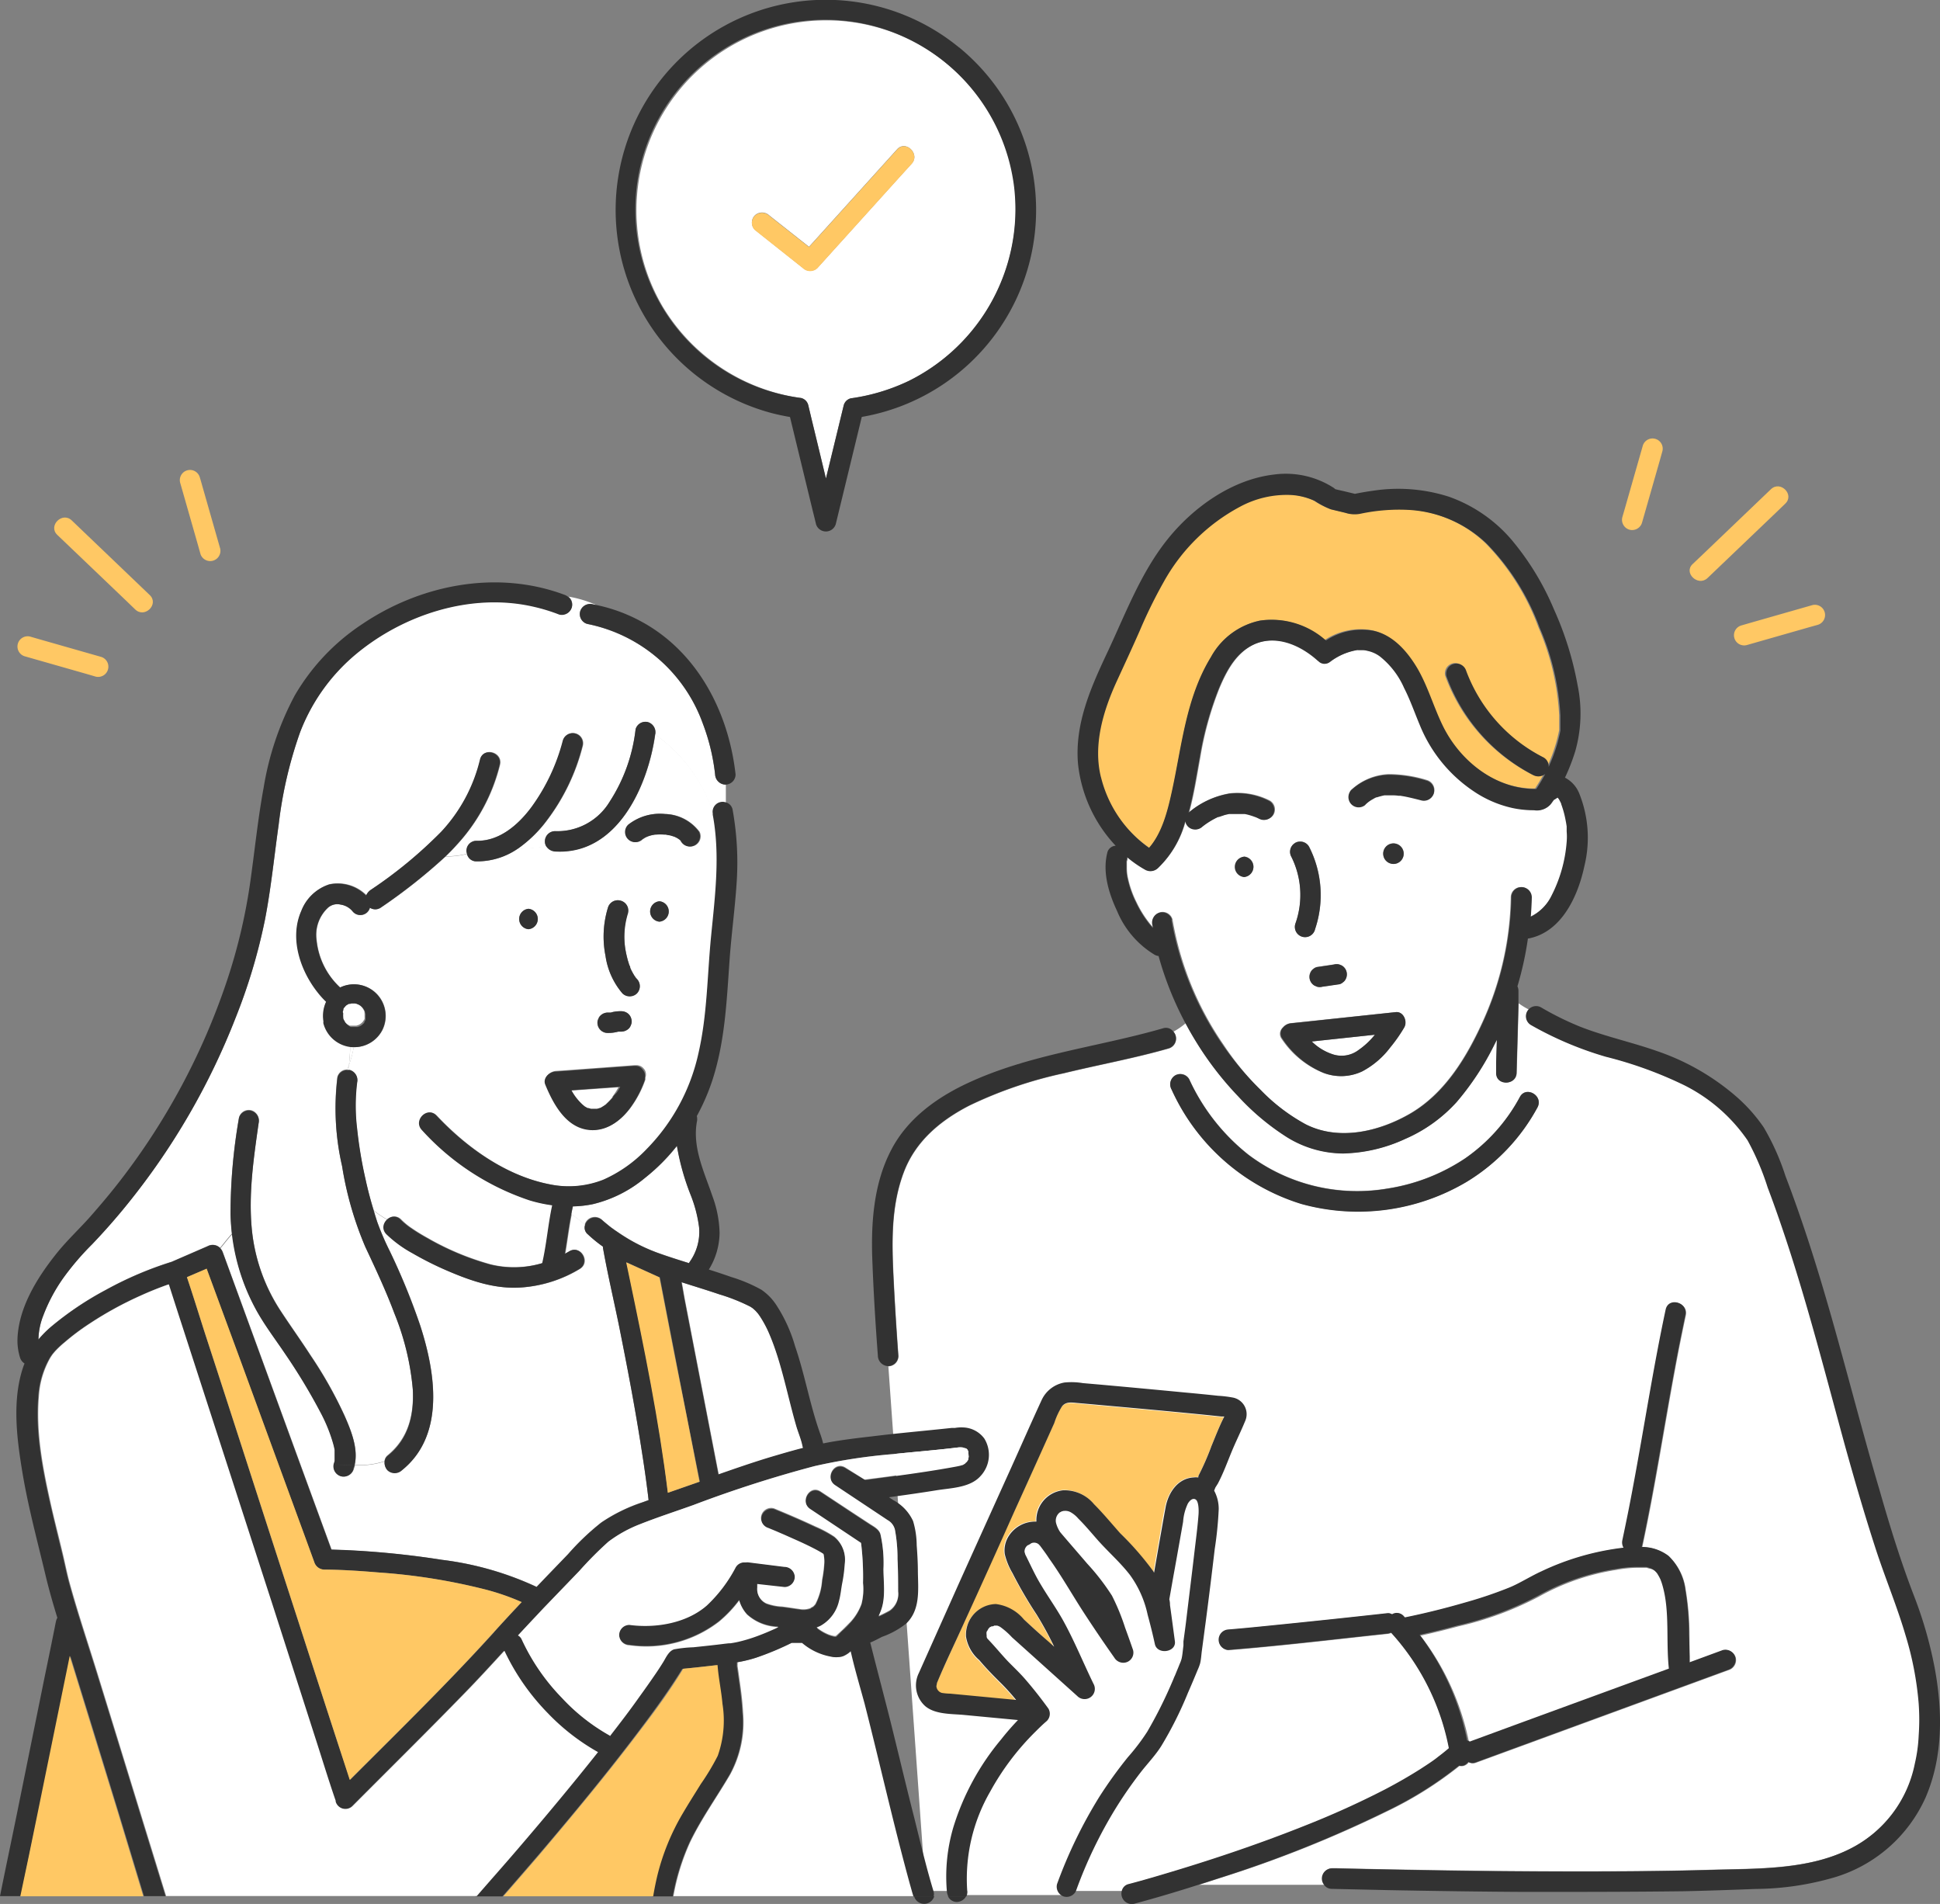 <svg id="レイヤー_1" data-name="レイヤー 1" xmlns="http://www.w3.org/2000/svg" width="229.32" height="225" viewBox="0 0 229.32 225"><rect x="0" y="0" width="229.32" height="225" fill="#808080" stroke="none"/><defs><style>.cls-1{fill:#fff;}.cls-2{fill:#ffc864;}.cls-3{fill:#323232;}</style></defs><path class="cls-1" d="M460.65,310.74a9.09,9.09,0,0,0,1.92-1.8l-7.49.8a6.33,6.33,0,0,0,2.53,1.53A3.32,3.32,0,0,0,460.65,310.74Z" transform="translate(-300.05 -186.66)"/><path class="cls-1" d="M484.58,281.51c0-.06,0-.08,0,0Z" transform="translate(-300.05 -186.66)"/><path class="cls-1" d="M449,315.45a22,22,0,0,0,5.34,4.07c3.94,2,8.69.86,12.35-1.25,4.19-2.43,6.79-6.82,8.73-11.14a37,37,0,0,0,3.21-14.43,1.21,1.21,0,0,1,2.42,0c0,.77-.06,1.53-.12,2.29a5.46,5.46,0,0,0,2.6-2.54,16.67,16.67,0,0,0,1.79-6.35,7.34,7.34,0,0,0,0-1.24c0-.15,0-.3,0-.45s0-.08,0-.13v0c0-.28-.09-.57-.15-.86a11.34,11.34,0,0,0-.5-1.79.14.14,0,0,1,0-.06l-.09-.17a3.65,3.65,0,0,0-.18-.34l-.15-.19,0,0h0a2.26,2.26,0,0,0-.26.16.94.94,0,0,1-.22.12c-.12.18-.25.36-.38.53a2.13,2.13,0,0,1-1.95.68,11.69,11.69,0,0,1-2.57-.27,13.29,13.29,0,0,1-4.59-2,17.16,17.16,0,0,1-6.34-7.84c-.61-1.45-1.12-2.94-1.84-4.34a9.75,9.75,0,0,0-2.87-3.73,3.75,3.75,0,0,0-1.46-.65,2.11,2.11,0,0,0-.69-.08h-.39a.55.55,0,0,0-.18,0,7.31,7.31,0,0,0-3.19,1.4,1,1,0,0,1-1.34-.1.94.94,0,0,1-.12-.09c-2-1.83-4.89-3-7.45-1.91-2.16,1-3.3,3.08-4.21,5.25a39.13,39.13,0,0,0-2.26,8.17c-.4,2.17-.73,4.35-1.31,6.48l0,0a10,10,0,0,1,4.83-2.25,8.36,8.36,0,0,1,4.71.87,1.22,1.22,0,0,1,.43,1.65,1.24,1.24,0,0,1-1.65.44l-.32-.15-.42-.15a7.36,7.36,0,0,0-.92-.25l-.2,0h-.06l-.47,0H446l-.23,0c-.13,0-.16,0-.08,0h-.07l-.24,0-.48.11-.48.16-.23.08-.09,0a9.57,9.57,0,0,0-1.86,1.14,1.22,1.22,0,0,1-1.7,0,1.23,1.23,0,0,1-.33-.64,11.75,11.75,0,0,1-3.25,5.56,1.26,1.26,0,0,1-1.47.19,13.68,13.68,0,0,1-2.16-1.5,1.81,1.81,0,0,1,0,.23c0,.11,0,.21-.07.32s0,0,0,.05v.08c0,.22,0,.43,0,.65a5.36,5.36,0,0,0,.14,1.22,11.87,11.87,0,0,0,1,2.82,12.83,12.83,0,0,0,1.62,2.58l.37.42-.06-.33a1.22,1.22,0,0,1,.84-1.48,1.21,1.21,0,0,1,1.48.84,37.09,37.09,0,0,0,6,14.76A35.76,35.76,0,0,0,449,315.45ZM459.77,280a6.9,6.9,0,0,1,4.45-1.86,15.38,15.38,0,0,1,4.51.7,1.23,1.23,0,0,1,.84,1.49,1.21,1.21,0,0,1-1.48.84c-.66-.17-1.33-.34-2-.47l-.47-.08h0l-.22,0c-.3,0-.61-.05-.92-.05l-.5,0h-.17l-.07,0a8.56,8.56,0,0,0-.87.23l-.07,0-.18.08-.42.24a4.07,4.07,0,0,0-.69.53,1.21,1.21,0,0,1-1.7-1.71Zm5,8.74a1.21,1.21,0,0,1,0-2.42A1.21,1.21,0,0,1,464.76,288.76Zm-7.05,11.89a1.16,1.16,0,0,1,.64,0l.29.12a1.21,1.21,0,0,1,.43,1.65.93.93,0,0,1-.31.34.91.91,0,0,1-.41.22l-2,.29a1.2,1.2,0,0,1-.65,0l-.28-.12a1.2,1.2,0,0,1-.44-1.65,1,1,0,0,1,.31-.34,1,1,0,0,1,.41-.21Zm-4.58-14.37a1.22,1.22,0,0,1,1.65.44,12.55,12.55,0,0,1,.72,9.74,1.21,1.21,0,1,1-2.33-.64,10.11,10.11,0,0,0-.47-7.89A1.23,1.23,0,0,1,453.13,286.28Zm-1.43,21.79a1.41,1.41,0,0,1,.94-.48l1.53-.16L465,306.27c.94-.1,1.45,1.09,1,1.81a18,18,0,0,1-1.66,2.37,10,10,0,0,1-3.32,2.83,5.83,5.83,0,0,1-4.58.16,10.75,10.75,0,0,1-4.89-4A1,1,0,0,1,451.7,308.07Zm-4.59-20.17a1.21,1.21,0,0,1,0,2.41A1.21,1.21,0,0,1,447.11,287.9Z" transform="translate(-300.05 -186.66)"/><path class="cls-1" d="M484.07,280.73s0,0,0,0h0Z" transform="translate(-300.05 -186.66)"/><path class="cls-1" d="M484.14,280.76Z" transform="translate(-300.05 -186.66)"/><path class="cls-1" d="M484.1,280.76s-.07,0,0,0Z" transform="translate(-300.05 -186.66)"/><path class="cls-1" d="M457.55,407.43l.44,0q4.65.12,9.3.19,8.46.15,16.92.18c6.09,0,12.19,0,18.29-.19,5.51-.15,11.48,0,16.4-2.54a14.41,14.41,0,0,0,7.56-10,18,18,0,0,0,.46-3.34,26.36,26.36,0,0,0,0-3.77,37.93,37.93,0,0,0-1.53-8c-1-3.42-2.38-6.72-3.49-10.1-1.33-4.08-2.53-8.21-3.68-12.34-2.26-8.18-4.35-16.4-7-24.46-.68-2-1.39-4.07-2.15-6.09a31.08,31.08,0,0,0-2.4-5.59,19.85,19.85,0,0,0-7.48-6.51,47.52,47.52,0,0,0-9.29-3.37,41.09,41.09,0,0,1-8.83-3.74,1.15,1.15,0,0,1-.29-1.79,8.54,8.54,0,0,1-1.21-.74l-.23,8.18c0,1.55-2.46,1.55-2.41,0l0-1.21.08-2.69-.33.65a32.59,32.59,0,0,1-4.42,6.71,17.67,17.67,0,0,1-6.08,4.36,18.39,18.39,0,0,1-7.32,1.72,12.73,12.73,0,0,1-6.65-1.92,28.7,28.7,0,0,1-5.74-4.8,38.26,38.26,0,0,1-4.72-6c-.55-.86-1.06-1.74-1.54-2.65a8.8,8.8,0,0,1-1.45,1,1.22,1.22,0,0,1-.56,2c-4.08,1.17-8.27,1.92-12.39,2.93a49.79,49.79,0,0,0-11.17,3.82c-3.4,1.75-6.34,4.19-7.73,7.85-1.56,4.1-1.42,8.44-1.21,12.74.15,3,.34,6,.56,9a1.21,1.21,0,0,1-1.2,1.21h0l4.41,62h23.25a1.07,1.07,0,0,1,.81-.78c1.19-.32,2.38-.66,3.56-1,5.81-1.71,11.57-3.63,17.19-5.87a103.62,103.62,0,0,0,9.56-4.32c1.43-.75,2.83-1.55,4.2-2.42.63-.41,1.25-.83,1.86-1.27s.9-.68,1.47-1.18a28.18,28.18,0,0,0-6.84-13.66,1.66,1.66,0,0,1-.45.12l-1.77.19c-5.67.62-11.35,1.28-17.05,1.74a1.21,1.21,0,0,1,0-2.41c1.47-.12,2.93-.26,4.4-.41q7.21-.72,14.42-1.52a.87.87,0,0,1,.57.13,1.06,1.06,0,0,1,1.37.21l.14.16c2.43-.49,4.85-1.1,7.23-1.79a49.72,49.72,0,0,0,5.2-1.77c1.17-.49,2.46-1.31,3.71-1.88a31,31,0,0,1,9.72-2.8,1.22,1.22,0,0,1-.14-.88c.45-2.12.88-4.24,1.27-6.36,1.31-7,2.37-14,3.85-20.9.33-1.52,2.65-.87,2.33.64-.45,2.12-.88,4.24-1.27,6.37-1.3,7-2.37,14-3.85,20.89a.88.88,0,0,1-.05.15,5.2,5.2,0,0,1,3.16,1.05,6.69,6.69,0,0,1,2,4,32.61,32.61,0,0,1,.44,5.31c0,.85,0,1.71.05,2.56,0,.24,0,.48,0,.72l3.94-1.45a1.22,1.22,0,0,1,1.48.85,1.24,1.24,0,0,1-.84,1.48l-6.63,2.43-23.27,8.53a1,1,0,0,1-.82-.07,1.13,1.13,0,0,1-.63.44,1.23,1.23,0,0,1-.47,0,44.41,44.41,0,0,1-8.51,5.34,141.3,141.3,0,0,1-19.69,7.87l-2.57.83h14.86A1.2,1.2,0,0,1,457.55,407.43Zm24.24-89.91a23.18,23.18,0,0,1-8.34,8.77,25.17,25.17,0,0,1-19.55,2.63,24.88,24.88,0,0,1-15.36-13.54,1.23,1.23,0,0,1,.43-1.65,1.22,1.22,0,0,1,1.65.44,24.23,24.23,0,0,0,7,8.93,21.36,21.36,0,0,0,16.47,4,22.77,22.77,0,0,0,9.15-3.56,20.77,20.77,0,0,0,6.48-7.27C480.45,314.94,482.53,316.16,481.79,317.52Z" transform="translate(-300.05 -186.66)"/><path class="cls-1" d="M473.91,392.57l6.53-2.4,17-6.22c-.35-3.23.11-6.6-.7-9.63q-.08-.3-.18-.6c0-.05-.1-.26-.11-.3a5.81,5.81,0,0,0-.43-.77l0,0,0,0-.13-.15-.18-.17h0a2.16,2.16,0,0,0-.3-.18l-.23-.09c-.16,0-.33-.08-.49-.12l-.16,0h-.07c-.35,0-.7,0-1,0a14.1,14.1,0,0,0-2.3.24,27.34,27.34,0,0,0-9.17,3.15,38.77,38.77,0,0,1-9.59,3.54c-1.47.4-2.95.76-4.44,1.09a30.39,30.39,0,0,1,5.73,12.57A1.15,1.15,0,0,1,473.91,392.57Z" transform="translate(-300.05 -186.66)"/><path class="cls-2" d="M435.91,286.85c1.51-1.73,2.16-4.23,2.65-6.44,1.22-5.47,1.68-11.22,4.67-16.12A8.61,8.61,0,0,1,449,260a9.64,9.64,0,0,1,7.64,2.29,7.69,7.69,0,0,1,5.54-1.16c2.36.5,4.09,2.48,5.27,4.46,1.27,2.15,1.93,4.55,3,6.78,2.05,4.19,6.28,7.53,11.05,7.47a18.32,18.32,0,0,0,1.05-1.77,1.27,1.27,0,0,1-1.4.13,21.35,21.35,0,0,1-10.27-11.68,1.21,1.21,0,0,1,2.33-.65,18.88,18.88,0,0,0,9.16,10.25,1.17,1.17,0,0,1,.59,1.11c.2-.46.4-.91.57-1.38a18.51,18.51,0,0,0,.82-2.91v-.07c0-.07,0-.15,0-.23s0-.31,0-.47c0-.32,0-.64,0-1a29.93,29.93,0,0,0-2.45-10.38,28,28,0,0,0-6.25-9.93,14.47,14.47,0,0,0-9.24-4,22.07,22.07,0,0,0-5.68.45,3.45,3.45,0,0,1-1.78-.1l-1.71-.41a10.13,10.13,0,0,1-1.92-1,7.8,7.8,0,0,0-2.77-.7,11.61,11.61,0,0,0-6.08,1.39,22.31,22.31,0,0,0-9,8.86,56.64,56.64,0,0,0-2.85,5.8c-.88,2-1.81,4-2.73,6-1.58,3.46-2.8,7.49-1.85,11.3A14.52,14.52,0,0,0,435.91,286.85Z" transform="translate(-300.05 -186.66)"/><path class="cls-3" d="M446.44,316.26a28.7,28.7,0,0,0,5.74,4.8,12.73,12.73,0,0,0,6.65,1.92,18.39,18.39,0,0,0,7.32-1.72,17.67,17.67,0,0,0,6.08-4.36,32.59,32.59,0,0,0,4.42-6.71l.33-.65-.08,2.69,0,1.21c-.05,1.55,2.37,1.55,2.41,0l.23-8.18V305l0-1.22a1.25,1.25,0,0,0-.12-.56,39,39,0,0,0,1.24-5.65h.06c3.95-.75,5.88-5.06,6.62-8.59a14,14,0,0,0-.65-8.64,3.6,3.6,0,0,0-1.65-1.78,23.15,23.15,0,0,0,1.22-3.14,16.34,16.34,0,0,0,.28-7.74,38.36,38.36,0,0,0-2.8-9,32,32,0,0,0-5.09-8.32,17.35,17.35,0,0,0-7.33-5,19.63,19.63,0,0,0-8.94-.71c-.73.1-1.45.22-2.17.37l-1.2-.29-.92-.21-.22-.06a.82.82,0,0,0-.22-.18,10.43,10.43,0,0,0-7-1.54c-5,.58-9.64,3.92-12.69,7.78s-4.81,8.52-6.9,13c-2,4.24-4,8.61-3.58,13.43a16.7,16.7,0,0,0,4.45,9.66,1.06,1.06,0,0,0-1,.86c-.57,2.3.19,4.78,1.17,6.86a10.91,10.91,0,0,0,4.45,5.17,1.24,1.24,0,0,0,.45.14,38.65,38.65,0,0,0,3.16,7.91c.48.91,1,1.79,1.54,2.65A38.26,38.26,0,0,0,446.44,316.26Zm38.14-34.75c0-.08,0-.06,0,0Zm-54.39-3c-.95-3.81.27-7.84,1.85-11.3.92-2,1.85-4,2.73-6a56.64,56.64,0,0,1,2.85-5.8,22.31,22.31,0,0,1,9-8.86,11.61,11.61,0,0,1,6.08-1.39,7.8,7.8,0,0,1,2.77.7,10.13,10.13,0,0,0,1.92,1l1.71.41a3.45,3.45,0,0,0,1.78.1,22.07,22.07,0,0,1,5.68-.45,14.47,14.47,0,0,1,9.24,4,28,28,0,0,1,6.25,9.93,29.93,29.93,0,0,1,2.45,10.38c0,.32,0,.64,0,1,0,.16,0,.32,0,.47s0,.16,0,.23v.07a18.51,18.51,0,0,1-.82,2.91c-.17.47-.37.92-.57,1.38a1.17,1.17,0,0,0-.59-1.11,18.88,18.88,0,0,1-9.16-10.25,1.21,1.21,0,0,0-2.33.65,21.35,21.35,0,0,0,10.27,11.68,1.27,1.27,0,0,0,1.4-.13,18.32,18.32,0,0,1-1.05,1.77c-4.77.06-9-3.28-11.05-7.47-1.09-2.23-1.75-4.63-3-6.78-1.18-2-2.91-4-5.27-4.46a7.69,7.69,0,0,0-5.54,1.16A9.64,9.64,0,0,0,449,260a8.61,8.61,0,0,0-5.81,4.3c-3,4.9-3.45,10.65-4.67,16.12-.49,2.21-1.14,4.71-2.65,6.44A14.52,14.52,0,0,1,430.19,278.49Zm53.95,2.27Zm0,0h0C484,280.8,484.06,280.78,484.1,280.76Zm0,0h0S484.05,280.73,484.07,280.73Zm-45.55,14.58a1.21,1.21,0,0,0-1.48-.84,1.22,1.22,0,0,0-.84,1.48l.06.33-.37-.42a12.83,12.83,0,0,1-1.62-2.58,11.87,11.87,0,0,1-1-2.82,5.36,5.36,0,0,1-.14-1.22c0-.22,0-.43,0-.65v-.08s0,0,0-.05,0-.21.07-.32a1.81,1.81,0,0,0,0-.23,13.68,13.68,0,0,0,2.16,1.5,1.26,1.26,0,0,0,1.47-.19,11.75,11.75,0,0,0,3.25-5.56,1.23,1.23,0,0,0,.33.64,1.22,1.22,0,0,0,1.7,0,9.57,9.57,0,0,1,1.86-1.14l.09,0,.23-.08.48-.16.48-.11.24,0h.07c-.08,0-.05,0,.08,0l.23,0h.47l.47,0H447l.2,0a7.36,7.36,0,0,1,.92.25l.42.15.32.15a1.24,1.24,0,0,0,1.65-.44,1.22,1.22,0,0,0-.43-1.65,8.36,8.36,0,0,0-4.71-.87,10,10,0,0,0-4.83,2.25l0,0c.58-2.13.91-4.31,1.31-6.48a39.13,39.13,0,0,1,2.26-8.17c.91-2.17,2.05-4.29,4.21-5.25,2.56-1.13,5.41.08,7.45,1.91a.94.94,0,0,0,.12.09,1,1,0,0,0,1.34.1,7.31,7.31,0,0,1,3.19-1.4.55.55,0,0,1,.18,0H461a2.11,2.11,0,0,1,.69.08,3.75,3.75,0,0,1,1.46.65,9.75,9.75,0,0,1,2.87,3.73c.72,1.4,1.23,2.89,1.84,4.34a17.16,17.16,0,0,0,6.34,7.84,13.29,13.29,0,0,0,4.59,2,11.69,11.69,0,0,0,2.57.27,2.13,2.13,0,0,0,1.95-.68c.13-.17.26-.35.38-.53a.94.94,0,0,0,.22-.12,2.26,2.26,0,0,1,.26-.16h0l0,0,.15.19a3.65,3.65,0,0,1,.18.34l.09.17a.14.14,0,0,0,0,.06,11.34,11.34,0,0,1,.5,1.79c.06.29.11.58.15.86v0c0,.05,0,.09,0,.13s0,.3,0,.45a7.34,7.34,0,0,1,0,1.24,16.67,16.67,0,0,1-1.79,6.35A5.46,5.46,0,0,1,481,295c.06-.76.1-1.52.12-2.29a1.21,1.21,0,0,0-2.42,0,37,37,0,0,1-3.21,14.43c-1.94,4.32-4.54,8.71-8.73,11.14-3.66,2.11-8.41,3.24-12.35,1.25a22,22,0,0,1-5.34-4.07,35.76,35.76,0,0,1-4.53-5.38A37.09,37.09,0,0,1,438.52,295.31Z" transform="translate(-300.05 -186.66)"/><path class="cls-3" d="M461.47,281.73a4.07,4.07,0,0,1,.69-.53l.42-.24.18-.08.07,0a8.56,8.56,0,0,1,.87-.23l.07,0h.17l.5,0c.31,0,.62,0,.92.05l.22,0h0l.47.08c.67.13,1.34.3,2,.47a1.21,1.21,0,0,0,1.48-.84,1.23,1.23,0,0,0-.84-1.49,15.38,15.38,0,0,0-4.51-.7,6.9,6.9,0,0,0-4.45,1.86,1.21,1.21,0,0,0,1.7,1.71Z" transform="translate(-300.05 -186.66)"/><path class="cls-3" d="M453.17,295.82a1.21,1.21,0,1,0,2.33.64,12.55,12.55,0,0,0-.72-9.74,1.2,1.2,0,1,0-2.08,1.21A10.11,10.11,0,0,1,453.17,295.82Z" transform="translate(-300.05 -186.66)"/><path class="cls-3" d="M455.32,301.16a1,1,0,0,0-.31.34,1.2,1.2,0,0,0,.44,1.65l.28.12a1.2,1.2,0,0,0,.65,0l2-.29a.91.91,0,0,0,.41-.22.93.93,0,0,0,.31-.34,1.21,1.21,0,0,0-.43-1.65l-.29-.12a1.16,1.16,0,0,0-.64,0l-2,.3A1,1,0,0,0,455.32,301.16Z" transform="translate(-300.05 -186.66)"/><path class="cls-3" d="M447.11,290.31a1.21,1.21,0,0,0,0-2.41A1.21,1.21,0,0,0,447.11,290.31Z" transform="translate(-300.05 -186.66)"/><path class="cls-3" d="M464.76,288.76a1.21,1.21,0,0,0,0-2.42A1.21,1.21,0,0,0,464.76,288.76Z" transform="translate(-300.05 -186.66)"/><path class="cls-3" d="M456.49,313.44a5.83,5.83,0,0,0,4.58-.16,10,10,0,0,0,3.32-2.83,18,18,0,0,0,1.66-2.37c.41-.72-.1-1.91-1-1.81l-10.84,1.16-1.53.16a1.41,1.41,0,0,0-.94.48,1,1,0,0,0-.1,1.34A10.75,10.75,0,0,0,456.49,313.44Zm6.08-4.5a9.09,9.09,0,0,1-1.92,1.8,3.32,3.32,0,0,1-3,.53,6.33,6.33,0,0,1-2.53-1.53Z" transform="translate(-300.05 -186.66)"/><path class="cls-3" d="M406.23,346.89c-.22-3-.41-6-.56-9-.21-4.3-.35-8.64,1.21-12.74,1.39-3.66,4.33-6.1,7.73-7.85a49.79,49.79,0,0,1,11.17-3.82c4.12-1,8.31-1.76,12.39-2.93a1.22,1.22,0,0,0,.56-2,1.08,1.08,0,0,0-1.2-.37c-7.72,2.23-15.84,3.07-23.18,6.52-3.64,1.71-7.05,4.19-8.94,7.83-2.1,4-2.42,8.69-2.24,13.18.14,3.73.37,7.45.65,11.17A1.25,1.25,0,0,0,405,348.1h0A1.21,1.21,0,0,0,406.23,346.89Z" transform="translate(-300.05 -186.66)"/><path class="cls-3" d="M479.71,316.3a20.77,20.77,0,0,1-6.48,7.27,22.77,22.77,0,0,1-9.15,3.56,21.36,21.36,0,0,1-16.47-4,24.23,24.23,0,0,1-7-8.93,1.22,1.22,0,0,0-1.65-.44,1.23,1.23,0,0,0-.43,1.65,24.88,24.88,0,0,0,15.36,13.54,25.17,25.17,0,0,0,19.55-2.63,23.18,23.18,0,0,0,8.34-8.77C482.53,316.16,480.45,314.94,479.71,316.3Z" transform="translate(-300.05 -186.66)"/><path class="cls-3" d="M528.74,383.76a48.85,48.85,0,0,0-2.46-8.55c-1.54-4-2.82-8.13-4-12.26-2.45-8.28-4.51-16.68-7-24.95-1.26-4.18-2.63-8.32-4.19-12.4a28.59,28.59,0,0,0-2.55-5.7A19.2,19.2,0,0,0,505,316a28.15,28.15,0,0,0-9.06-5.12c-3-1.06-6.21-1.74-9.21-2.93a35.51,35.51,0,0,1-4.5-2.23,1.2,1.2,0,0,0-1.21,2.08,41.09,41.09,0,0,0,8.83,3.74,47.52,47.52,0,0,1,9.29,3.37,19.85,19.85,0,0,1,7.48,6.51A31.08,31.08,0,0,1,509,327c.76,2,1.47,4.05,2.15,6.09,2.67,8.06,4.76,16.28,7,24.46,1.15,4.13,2.35,8.26,3.68,12.34,1.11,3.38,2.49,6.68,3.49,10.1a37.93,37.93,0,0,1,1.53,8,26.36,26.36,0,0,1,0,3.77,18,18,0,0,1-.46,3.34,14.41,14.41,0,0,1-7.56,10c-4.92,2.54-10.89,2.39-16.4,2.54-6.1.17-12.2.21-18.29.19q-8.46,0-16.92-.18-4.65-.08-9.3-.19l-.44,0a1.2,1.2,0,0,0-.93,1.93,1.11,1.11,0,0,0,.93.49l6.75.15c5.32.1,10.64.18,16,.21,6.29,0,12.59,0,18.89-.08,2.82-.06,5.64-.16,8.46-.27a34,34,0,0,0,9.35-1.38,17.19,17.19,0,0,0,10.73-9.41C529.76,394.25,529.68,388.83,528.74,383.76Z" transform="translate(-300.05 -186.66)"/><path class="cls-3" d="M464,400.66a44.41,44.41,0,0,0,8.51-5.34,1.23,1.23,0,0,0,.47,0,1.13,1.13,0,0,0,.63-.44,1,1,0,0,0,.82.07l23.27-8.53,6.63-2.43a1.24,1.24,0,0,0,.84-1.48,1.22,1.22,0,0,0-1.48-.85l-3.94,1.45c0-.24,0-.48,0-.72,0-.85,0-1.71-.05-2.56a32.61,32.61,0,0,0-.44-5.31,6.69,6.69,0,0,0-2-4,5.2,5.2,0,0,0-3.16-1.05.88.88,0,0,0,.05-.15c1.48-6.93,2.55-13.93,3.85-20.89.39-2.13.82-4.25,1.27-6.37.32-1.51-2-2.16-2.33-.64-1.48,6.93-2.54,13.93-3.85,20.9-.39,2.12-.82,4.24-1.27,6.36a1.22,1.22,0,0,0,.14.88,31,31,0,0,0-9.72,2.8c-1.25.57-2.54,1.39-3.71,1.88a49.72,49.72,0,0,1-5.2,1.77c-2.38.69-4.8,1.3-7.23,1.79l-.14-.16a1.06,1.06,0,0,0-1.37-.21.87.87,0,0,0-.57-.13q-7.2.8-14.42,1.52c-1.47.15-2.93.29-4.4.41a1.21,1.21,0,0,0,0,2.41c5.7-.46,11.38-1.12,17.05-1.74l1.77-.19a1.66,1.66,0,0,0,.45-.12,28.18,28.18,0,0,1,6.84,13.66c-.57.5-1,.81-1.47,1.18s-1.23.86-1.86,1.27c-1.37.87-2.77,1.67-4.2,2.42a103.62,103.62,0,0,1-9.56,4.32c-5.62,2.24-11.38,4.16-17.19,5.87-1.18.35-2.37.69-3.56,1a1.07,1.07,0,0,0-.81.78,1.23,1.23,0,0,0,1.46,1.55c2.57-.69,5.12-1.45,7.65-2.26l2.57-.83A141.3,141.3,0,0,0,464,400.66Zm3.84-20.8c1.49-.33,3-.69,4.44-1.09a38.77,38.77,0,0,0,9.59-3.54,27.34,27.34,0,0,1,9.17-3.15,14.1,14.1,0,0,1,2.3-.24c.34,0,.69,0,1,0h.07l.16,0c.16,0,.33.07.49.12l.23.09a2.16,2.16,0,0,1,.3.18h0l.18.17.13.15,0,0,0,0a5.81,5.81,0,0,1,.43.77s.09.25.11.3.13.4.18.6c.81,3,.35,6.4.7,9.63l-17,6.22-6.53,2.4a1.15,1.15,0,0,0-.32-.14A30.39,30.39,0,0,0,467.86,379.86Z" transform="translate(-300.05 -186.66)"/><path class="cls-2" d="M492.67,249.26a1.22,1.22,0,0,0,1.48-.84l2.1-7.35.3-1.07a1.2,1.2,0,1,0-2.32-.64l-2.1,7.35-.31,1.07A1.22,1.22,0,0,0,492.67,249.26Z" transform="translate(-300.05 -186.66)"/><path class="cls-2" d="M501.86,255l8.07-7.71,1.15-1.11c1.13-1.07-.58-2.78-1.7-1.7l-8.07,7.72-1.16,1.1C499,254.33,500.74,256,501.86,255Z" transform="translate(-300.05 -186.66)"/><path class="cls-2" d="M505.9,260.57a1.2,1.2,0,0,0,.64,2.32l7.35-2.1,1.07-.3a1.21,1.21,0,0,0-.64-2.33l-7.35,2.1Z" transform="translate(-300.05 -186.66)"/><path class="cls-1" d="M420,208.8A22.44,22.44,0,1,0,378.45,223a22.75,22.75,0,0,0,16.29,10.7,1.15,1.15,0,0,1,.85.84l.4,1.68q.86,3.48,1.69,7l2.1-8.64a1.16,1.16,0,0,1,.84-.84,23.24,23.24,0,0,0,6.86-2.06,22.67,22.67,0,0,0,12.63-20.19A24.07,24.07,0,0,0,420,208.8ZM407.81,206l-1.41,1.55-9.73,10.77a1.24,1.24,0,0,1-1.71,0l-5.68-4.51a1.2,1.2,0,0,1,0-1.7,1.24,1.24,0,0,1,1.7,0l4.7,3.71.69-.76,9.73-10.77C407.14,203.17,408.85,204.89,407.81,206Z" transform="translate(-300.05 -186.66)"/><path class="cls-3" d="M413.43,192.28a24.84,24.84,0,1,0-22,43.24q1,.25,2,.42l2.67,11c.14.56.28,1.12.41,1.67a1.22,1.22,0,0,0,2.33,0l2.85-11.74c.08-.32.15-.63.23-.94a24.82,24.82,0,0,0,11.5-43.67Zm-5.95,39.39a23.24,23.24,0,0,1-6.86,2.06,1.16,1.16,0,0,0-.84.84l-2.1,8.64q-.84-3.48-1.69-7l-.4-1.68a1.15,1.15,0,0,0-.85-.84,22.44,22.44,0,1,1,15.19-41,22.51,22.51,0,0,1,10,16.12,24.07,24.07,0,0,1,.15,2.68A22.67,22.67,0,0,1,407.48,231.67Z" transform="translate(-300.05 -186.66)"/><path class="cls-2" d="M406.1,204.33l-9.73,10.77-.69.76-4.7-3.71a1.24,1.24,0,0,0-1.7,0,1.2,1.2,0,0,0,0,1.7l5.68,4.51a1.24,1.24,0,0,0,1.71,0l9.73-10.77,1.41-1.55C408.85,204.89,407.14,203.17,406.1,204.33Z" transform="translate(-300.05 -186.66)"/><path class="cls-1" d="M380.58,286.07l.07.09h0Z" transform="translate(-300.05 -186.66)"/><path class="cls-1" d="M380.65,286.16h0Z" transform="translate(-300.05 -186.66)"/><path class="cls-1" d="M371.23,330.83c.28.25.58.49.87.73l0,0,.08.06a3.55,3.55,0,0,0,.31.23c.17.13.35.25.53.37.43.3.87.58,1.32.85a20.73,20.73,0,0,0,3.6,1.69c1.18.42,2.38.8,3.57,1.17a1.13,1.13,0,0,1,.12-.21,6.12,6.12,0,0,0,1.08-3.95,15.62,15.62,0,0,0-1-3.89,28.83,28.83,0,0,1-1.63-5.81,22.85,22.85,0,0,1-3.77,3.78,15.08,15.08,0,0,1-6.14,3.1,12.77,12.77,0,0,1-2.39.27c-.07.31-.13.62-.19.93a17.76,17.76,0,0,1,1.57,1.24A1.24,1.24,0,0,1,371.23,330.83Z" transform="translate(-300.05 -186.66)"/><path class="cls-1" d="M377.51,273.45h0c-.85,6.09-4.5,14.27-11.85,13.8a1.33,1.33,0,0,1-1-.59,30.91,30.91,0,0,1-3.43.29,8.44,8.44,0,0,1-4.84,1.51,1.12,1.12,0,0,1-1.12-.89,9.55,9.55,0,0,1-2.54.31,65.69,65.69,0,0,1-7.66,6.05,1.15,1.15,0,0,1-1.27,0,1.17,1.17,0,0,1-2,.48,2.28,2.28,0,0,0-1.47-.85,1.66,1.66,0,0,0-1.56.44,4.38,4.38,0,0,0-1.28,3.73,8.79,8.79,0,0,0,2.79,5.63,3.74,3.74,0,0,1,5,5,3.73,3.73,0,0,1-3.42,2.05,12.35,12.35,0,0,1-.58,2.16l-.06.52.18,0a1.24,1.24,0,0,1,.84,1.48,22.48,22.48,0,0,0,0,5.44,50.8,50.8,0,0,0,1,6q.42,1.86,1,3.69a9.76,9.76,0,0,0,1.6,1.08,1.12,1.12,0,0,1,1.65,0,8,8,0,0,0,.62.56,7,7,0,0,0,.61.45c.59.41,1.22.79,1.85,1.14a32,32,0,0,0,7.49,3.14,11.68,11.68,0,0,0,6.15-.16c.52-2.26.69-4.58,1.18-6.84a17.15,17.15,0,0,1-2.67-.58A29.93,29.93,0,0,1,350,320.22c-1.06-1.13.64-2.84,1.71-1.71,3.54,3.77,8.24,7.15,13.41,8.13a11.13,11.13,0,0,0,6.33-.55,16,16,0,0,0,5.05-3.54,23.29,23.29,0,0,0,6.21-11.44c1-4.55,1-9.23,1.49-13.85s1.08-9.54.19-14.3c0,0,0-.1,0-.15A18.24,18.24,0,0,0,377.51,273.45Zm-5.6,20.48a1.2,1.2,0,1,1,2.32.64A9.34,9.34,0,0,0,374,299c.07.38.16.75.26,1.13.06.17.11.35.17.53s.07.18.11.28a.14.14,0,0,0,0,.06,6.71,6.71,0,0,0,.44.84c0,.06.07.12.11.17l.09.14,0,0,.15.17a1.22,1.22,0,0,1,0,1.7,1.23,1.23,0,0,1-1.71,0,8.7,8.7,0,0,1-2-4.42A11.67,11.67,0,0,1,371.91,293.93Zm-1.14,13.14a.9.9,0,0,1,.25-.39,1.23,1.23,0,0,1,.85-.35h.36l.26-.07a4.4,4.4,0,0,1,1-.09,1.25,1.25,0,0,1,.86.35,1.23,1.23,0,0,1,.35.85,1,1,0,0,1-.1.47,1,1,0,0,1-.25.39,1.3,1.3,0,0,1-.86.35h-.36l-.26.06a4.36,4.36,0,0,1-1,.1,1.21,1.21,0,0,1-1.21-1.21A.92.92,0,0,1,370.77,307.07Zm-8.25-10.6a1.21,1.21,0,0,1,0-2.41A1.21,1.21,0,0,1,362.52,296.47ZM376.35,314v0a.13.13,0,0,1,0,.06l0,.09,0,.08a12.57,12.57,0,0,1-1.77,3.36c-1.25,1.64-3.06,2.92-5.21,2.5-2.52-.49-3.92-3.2-4.79-5.34-.31-.78.47-1.47,1.17-1.53l1.19-.08,8.14-.6h.27a1.07,1.07,0,0,1,.79.4l.06.07.06.08A1.11,1.11,0,0,1,376.35,314ZM378,295.58a1.21,1.21,0,0,1,0-2.41A1.21,1.21,0,0,1,378,295.58Zm4.74-10.65a1.21,1.21,0,0,1-2.08,1.23s-.07-.07-.07-.09l0-.05-.14-.13-.1-.07-.18-.12-.32-.16-.22-.07a2.75,2.75,0,0,0-.41-.11,3.43,3.43,0,0,1-.42-.08h0l-.2,0a7.22,7.22,0,0,0-.93,0l-.14,0h0l-.46.09-.36.11a1.08,1.08,0,0,1-.19.08,2.38,2.38,0,0,0-.31.17l-.17.11h0a1.2,1.2,0,0,1-1.67-1.73,6,6,0,0,1,4.33-1.26A5.23,5.23,0,0,1,382.73,284.93Z" transform="translate(-300.05 -186.66)"/><path class="cls-1" d="M385.79,279.39a1.26,1.26,0,0,1-1.21-1.21,24.42,24.42,0,0,0-1.45-6,18.32,18.32,0,0,0-13.66-11.78,1.21,1.21,0,0,1-.84-1.48,1.23,1.23,0,0,1,1.48-.84l.45.09a13.68,13.68,0,0,0-3.29-1,1.17,1.17,0,0,1,.38,1.21,1.23,1.23,0,0,1-1.49.84,20.92,20.92,0,0,0-3-.92c-7.53-1.71-15.77,1-21.49,6a22.51,22.51,0,0,0-6.15,8.87A49.82,49.82,0,0,0,333,284.07c-.53,3.75-.9,7.52-1.62,11.24a67.27,67.27,0,0,1-3.47,11.6,82.8,82.8,0,0,1-12.77,22c-1.33,1.65-2.74,3.25-4.2,4.78a32.15,32.15,0,0,0-3.28,3.81,19.62,19.62,0,0,0-2.5,4.64,8.07,8.07,0,0,0-.56,2.8,12.33,12.33,0,0,1,1.62-1.61,37.44,37.44,0,0,1,6.37-4.26,42.12,42.12,0,0,1,7.76-3.31l4.26-1.85a1.25,1.25,0,0,1,1.45.21c.49-.56.92-1.18,1.42-1.68-.09-.78-.15-1.55-.18-2.34a66,66,0,0,1,1-11.39,1.2,1.2,0,0,1,1.48-.84,1.25,1.25,0,0,1,.84,1.48c-.59,4.15-1.21,8.36-.8,12.56a21.35,21.35,0,0,0,3.42,9.66c1.16,1.77,2.39,3.48,3.54,5.26a49.52,49.52,0,0,1,4,7.1c.75,1.72,1.65,3.91,1.2,5.85a9.69,9.69,0,0,0,3.52-.44,1,1,0,0,1,.34-.69c2.46-2,3.15-4.76,3-7.84a30.94,30.94,0,0,0-2.18-9c-1-2.68-2.22-5.27-3.44-7.87a40.32,40.32,0,0,1-2.74-9.53,30.35,30.35,0,0,1-.55-10.49,1.17,1.17,0,0,1,1.18-.87c.06-.18.13-.35.19-.52.07-.72.13-1.45.15-2.2a3.77,3.77,0,0,1-3.11-2.75.73.73,0,0,1,0-.25,4,4,0,0,1,.31-2.32,10.64,10.64,0,0,1-1-1.11c-2.07-2.6-3.34-6.42-1.94-9.61a5.27,5.27,0,0,1,3.3-3.14,4.78,4.78,0,0,1,4.37,1.3,1.51,1.51,0,0,1,.5-.63,52.6,52.6,0,0,0,8.39-6.92,19,19,0,0,0,4.57-8.51c.36-1.51,2.69-.87,2.33.64a21.48,21.48,0,0,1-5.06,9.42c-.43.49-.89.95-1.35,1.4a9.55,9.55,0,0,0,2.54-.31,1.16,1.16,0,0,1,1.12-1.53c2.64.05,4.9-1.84,6.51-4a23.15,23.15,0,0,0,3.7-7.84,1.2,1.2,0,0,1,2.32.64,24.5,24.5,0,0,1-4.23,8.8A15,15,0,0,1,361.2,287a30.91,30.91,0,0,0,3.43-.29,1.14,1.14,0,0,1-.17-.61,1.21,1.21,0,0,1,1.2-1.21,7.22,7.22,0,0,0,6.46-3.49,19.79,19.79,0,0,0,3.06-8.55,1.21,1.21,0,0,1,1.48-.84,1.25,1.25,0,0,1,.85,1.48,18.24,18.24,0,0,1,6.83,9.36,1.18,1.18,0,0,1,1.51-1.32v-2.11Z" transform="translate(-300.05 -186.66)"/><path class="cls-1" d="M342,359.81c0,.16-.08.32-.13.47a1.23,1.23,0,0,1-1.49.84,1.22,1.22,0,0,1-.84-1.48,3.37,3.37,0,0,0,.1-.34l0-.12c0-.22,0-.44,0-.66l0-.36v0l0-.15a8.52,8.52,0,0,0-.2-.84,18.64,18.64,0,0,0-1.48-3.61,69.48,69.48,0,0,0-4.18-6.92c-1.19-1.77-2.49-3.49-3.52-5.37a24.08,24.08,0,0,1-2.74-8.76c-.5.5-.93,1.12-1.42,1.68a1.44,1.44,0,0,1,.32.51c.54,1.49,1.09,3,1.63,4.46l7.08,19.36,4.13,11.28,1.47.05A103.11,103.11,0,0,1,352.32,371a37.15,37.15,0,0,1,11.16,3.18c1.24-1.3,2.49-2.59,3.73-3.88a29.42,29.42,0,0,1,3.92-3.73,19.64,19.64,0,0,1,4.82-2.37l.77-.28q-.33-2.79-.77-5.56c-.77-5-1.71-10-2.72-15-.63-3.09-1.36-6.17-1.91-9.28,0,0,0-.08,0-.12a16.34,16.34,0,0,1-1.78-1.45,1,1,0,0,1-.33-1.11,17.76,17.76,0,0,0-1.57-1.24c-.31,1.55-.5,3.12-.76,4.67l.51-.29c1.33-.81,2.54,1.28,1.22,2.08a15.37,15.37,0,0,1-6.67,2.17c-3.17.28-6.07-.72-8.94-1.95a38.46,38.46,0,0,1-4.11-2.06,14.19,14.19,0,0,1-3.11-2.27,1.16,1.16,0,0,1,.06-1.7,9.76,9.76,0,0,1-1.6-1.08c.13.44.26.87.4,1.3a31.13,31.13,0,0,0,1.48,3.45,78.46,78.46,0,0,1,3.61,8.82c1.78,5.5,3,12.95-2.17,17.07a1.25,1.25,0,0,1-1.71,0,1.33,1.33,0,0,1-.34-1A9.69,9.69,0,0,1,342,359.81Z" transform="translate(-300.05 -186.66)"/><path class="cls-1" d="M341.44,310.37c0,.75-.08,1.48-.15,2.2a12.35,12.35,0,0,0,.58-2.16h-.21Z" transform="translate(-300.05 -186.66)"/><path class="cls-1" d="M341.23,313.09l.06-.52c-.06.17-.13.34-.19.52Z" transform="translate(-300.05 -186.66)"/><path class="cls-1" d="M402.35,388c-.48-1.88-1.06-3.73-1.51-5.61l-.15-.64a3,3,0,0,1-1,.64,3,3,0,0,1-1.42,0,7.23,7.23,0,0,1-3.33-1.61l-1.24,0a34,34,0,0,1-4.19,1.75,15.31,15.31,0,0,1-2.27.55c0,.11,0,.22,0,.32v.05a.49.49,0,0,0,0,.11c.08.51.15,1,.22,1.53.19,1.3.36,2.61.43,3.92a12.82,12.82,0,0,1-1.53,7.37c-1.55,2.65-3.36,5.16-4.7,7.93a26.46,26.46,0,0,0-2,6.43h28.44c-.15-.48-.28-1-.42-1.44C405.76,402.26,404.16,395.1,402.35,388Z" transform="translate(-300.05 -186.66)"/><path class="cls-1" d="M425.08,409.28A55.57,55.57,0,0,1,430,399a52.1,52.1,0,0,1,3.32-4.73,25.19,25.19,0,0,0,2.28-3,52.73,52.73,0,0,0,3-6c.07-.15.13-.31.19-.46l.09-.19.18-.44c.13-.31.26-.62.38-.93a3.77,3.77,0,0,0,.23-.64c.11-.49.14-1,.21-1.52l0-.27,0-.22.09-.67c.08-.56.15-1.11.22-1.67.36-2.77.71-5.54,1-8.31.17-1.43.36-2.87.47-4.31,0-.46.17-1.49-.33-1.81s-.74.16-.93.48a6,6,0,0,0-.56,2.15l-.39,2.2c-.25,1.41-.5,2.83-.76,4.24l-.48,2.72v0a2.46,2.46,0,0,1,.08.67c.2,1.43.39,2.86.58,4.29s-2.1,1.63-2.37.32c-.25-1.16-.54-2.31-.85-3.45a12.36,12.36,0,0,0-2.08-4.69c-1.15-1.5-2.6-2.75-3.85-4.17-.74-.84-1.47-1.72-2.27-2.51a3.37,3.37,0,0,0-.92-.76,1.29,1.29,0,0,0-.79-.14h-.06l-.24.07c.06,0-.24.15-.15.08a1.23,1.23,0,0,0-.45,1.34,3.65,3.65,0,0,0,.46,1l.2.24c1,1.17,2,2.32,3,3.49a26.81,26.81,0,0,1,2.93,3.79,25.7,25.7,0,0,1,1.56,3.8q.48,1.31.93,2.61a1.2,1.2,0,0,1-.69,1.43,1.23,1.23,0,0,1-1.51-.5q-1.74-2.49-3.4-5c-1.47-2.23-2.77-4.57-4.33-6.75-.33-.47-.68-.94-1-1.41a.69.69,0,0,0-.11-.13c-.05-.06-.14-.14-.13-.14l-.18-.11-.18-.05a.82.82,0,0,0-.56.09c.13-.05-.42.27-.32.18a.9.9,0,0,0-.41.84,2,2,0,0,1,.07.23c0,.1.15.3.21.44l.45.92c.36.74.73,1.48,1.16,2.19.84,1.42,1.81,2.77,2.62,4.21,1.36,2.44,2.41,5.05,3.64,7.57a1.21,1.21,0,0,1-1.9,1.46l-5.19-4.67L419.65,380a8.87,8.87,0,0,0-1.38-1.22,1.43,1.43,0,0,0-.37-.16l-.09,0h-.28c.05,0-.41.15-.22.05a1.18,1.18,0,0,0-.19.11l-.05,0,0,0-.19.19,0,0-.15.27c0,.09-.06.18-.09.26s0,0,0,.06h0c0,.09,0,.51,0,.29a1.6,1.6,0,0,0,.05.21l0,0a.11.11,0,0,1,0,0,.51.51,0,0,0,.09.13l.14.15c.81.85,1.53,1.79,2.37,2.62s1.38,1.34,2,2.08c.94,1.09,1.83,2.23,2.67,3.39a1.2,1.2,0,0,1-.19,1.46c-.46.39-.89.81-1.31,1.23a30.69,30.69,0,0,0-5.38,7.11,20.61,20.61,0,0,0-2.71,11.84,1,1,0,0,1-.11.54H425.9A1.22,1.22,0,0,1,425.08,409.28Z" transform="translate(-300.05 -186.66)"/><path class="cls-1" d="M367.49,315.55a6.4,6.4,0,0,0,1.39,1.76l.2.16.32.18.09,0h0l.31.09c.1,0,.42,0,.07,0,.1,0,.21,0,.31,0l.22,0,.16,0,.3-.1h0l.06,0c.21-.11.4-.24.59-.36h0l.1-.08.27-.26c.19-.18.36-.38.54-.58l0-.07.08-.1.24-.35a7.84,7.84,0,0,0,.41-.69Z" transform="translate(-300.05 -186.66)"/><path class="cls-1" d="M388.75,341.08a21.92,21.92,0,0,0-3.67-1.46c-1.41-.48-2.83-.91-4.24-1.36l-.19-.05c.15.78.27,1.57.42,2.33q1.74,9,3.47,17.92l.48,2.48c2-.7,4-1.39,6-2,1.31-.4,2.63-.79,4-1.13l-.11-.48c-.18-.74-.49-1.45-.7-2.19-1-3.53-1.73-7.42-3.12-10.69a13.2,13.2,0,0,0-1.18-2.23l-.2-.28,0,0c-.11-.13-.22-.26-.34-.38l-.29-.26Z" transform="translate(-300.05 -186.66)"/><path class="cls-3" d="M416.4,356.66a3.24,3.24,0,0,0-2.48-1.31,4.43,4.43,0,0,0-1,.06l-.39,0c-3.15.34-6.3.61-9.44,1-1.69.19-3.4.4-5.08.7l-.66.13a10.1,10.1,0,0,0-.32-1.07c-1.23-3.4-1.82-7-3-10.43a17.87,17.87,0,0,0-2.27-4.94,6.43,6.43,0,0,0-1.72-1.73,18.27,18.27,0,0,0-3.56-1.5c-.88-.31-1.76-.6-2.64-.88a8.4,8.4,0,0,0,1.27-4.33,13.43,13.43,0,0,0-.86-4.38c-.95-2.8-2.36-5.69-1.83-8.72a1.54,1.54,0,0,0,0-.71,25.16,25.16,0,0,0,1.85-4.27c1.53-4.72,1.69-9.67,2.05-14.57.22-2.89.61-5.76.8-8.65a35.23,35.23,0,0,0-.48-8.76,1.1,1.1,0,0,0-.83-.83v0a1.18,1.18,0,0,0-1.51,1.32,31.12,31.12,0,0,1,1.51,7.93,31.12,31.12,0,0,0-1.51-7.93c0,.05,0,.1,0,.15.89,4.76.28,9.53-.19,14.3s-.45,9.3-1.49,13.85a23.29,23.29,0,0,1-6.21,11.44,16,16,0,0,1-5.05,3.54,11.13,11.13,0,0,1-6.33.55c-5.17-1-9.87-4.36-13.41-8.13-1.07-1.13-2.77.58-1.71,1.71a29.93,29.93,0,0,0,12.74,8.32,17.15,17.15,0,0,0,2.67.58c-.49,2.26-.66,4.58-1.18,6.84a11.68,11.68,0,0,1-6.15.16,32,32,0,0,1-7.49-3.14c-.63-.35-1.26-.73-1.85-1.14a7,7,0,0,1-.61-.45,8,8,0,0,1-.62-.56c-1.09-1.12-2.79.59-1.71,1.7a14.19,14.19,0,0,0,3.11,2.27,38.46,38.46,0,0,0,4.11,2.06c2.87,1.23,5.77,2.23,8.94,1.95a15.37,15.37,0,0,0,6.67-2.17c1.32-.8.11-2.89-1.22-2.08l-.51.29c.26-1.55.45-3.12.76-4.67l-.6-.36.6.36c.06-.31.12-.62.19-.93a12.77,12.77,0,0,0,2.39-.27,15.08,15.08,0,0,0,6.14-3.1,22.85,22.85,0,0,0,3.77-3.78,28.83,28.83,0,0,0,1.63,5.81,15.62,15.62,0,0,1,1,3.89,6.12,6.12,0,0,1-1.08,3.95,1.13,1.13,0,0,0-.12.21c-1.19-.37-2.39-.75-3.57-1.17a20.73,20.73,0,0,1-3.6-1.69c-.45-.27-.89-.55-1.32-.85-.18-.12-.36-.24-.53-.37a3.55,3.55,0,0,1-.31-.23l-.08-.06,0,0c-.29-.24-.59-.48-.87-.73a1.24,1.24,0,0,0-2,.59,5.69,5.69,0,0,0,3.62,1.78,5.69,5.69,0,0,1-3.62-1.78,1,1,0,0,0,.33,1.11,16.34,16.34,0,0,0,1.78,1.45s0,.08,0,.12c.55,3.11,1.28,6.19,1.91,9.28,1,5,1.95,9.95,2.72,15q.44,2.78.77,5.56l-.77.28a19.64,19.64,0,0,0-4.82,2.37,29.42,29.42,0,0,0-3.92,3.73c-1.24,1.29-2.49,2.58-3.73,3.88A37.15,37.15,0,0,0,352.32,371a103.11,103.11,0,0,0-11.64-1.17l-1.47-.05-4.13-11.28L328,339.12c-.54-1.49-1.09-3-1.63-4.46a1.23,1.23,0,0,0-1.77-.72l-4.26,1.85a42.12,42.12,0,0,0-7.76,3.31,37.44,37.44,0,0,0-6.37,4.26,12.33,12.33,0,0,0-1.62,1.61,8.07,8.07,0,0,1,.56-2.8,19.62,19.62,0,0,1,2.5-4.64,32.15,32.15,0,0,1,3.28-3.81c1.46-1.53,2.87-3.13,4.2-4.78a82.8,82.8,0,0,0,12.77-22,67.27,67.27,0,0,0,3.47-11.6c.72-3.72,1.09-7.49,1.62-11.24a49.82,49.82,0,0,1,2.52-10.86,22.51,22.51,0,0,1,6.15-8.87c5.72-5,14-7.74,21.49-6a20.92,20.92,0,0,1,3,.92,1.23,1.23,0,0,0,1.49-.84,1.17,1.17,0,0,0-.38-1.21l-1.21-.21,1.21.21a1.53,1.53,0,0,0-.46-.28c-8-3-17.05-1.22-24,3.5a25.39,25.39,0,0,0-7.91,8.39,35.06,35.06,0,0,0-3.68,10.92c-.7,3.78-1.07,7.62-1.62,11.42a66.3,66.3,0,0,1-2.83,11.72,80.1,80.1,0,0,1-12.08,22.72c-1.3,1.72-2.69,3.37-4.13,5-1.26,1.39-2.63,2.68-3.8,4.14-2.25,2.81-4.45,6.3-4.63,10a6.7,6.7,0,0,0,.31,2.36,1.22,1.22,0,0,0,.52.66l-.12.31c-1.36,3.89-.82,8.36-.17,12.33.68,4.19,1.8,8.29,2.78,12.42.4,1.68.88,3.34,1.39,5a1.34,1.34,0,0,0-.14.32c-.09.36-.15.75-.23,1.12q-.54,2.7-1.1,5.38L302.05,401c-.66,3.25-1.35,6.49-2,9.74h2.47c.65-3.2,1.31-6.4,2-9.6l3.75-18.35.09-.45.12.39q2.81,9.06,5.59,18.13c1,3.29,2,6.59,3,9.88h2.54c-.85-2.75-1.69-5.49-2.54-8.23q-2.76-9-5.53-17.94c-1.1-3.57-2.31-7.13-3.3-10.73-.32-1.15-.55-2.34-.83-3.51-.51-2.05-1-4.1-1.48-6.17-.9-4.05-1.71-8.27-1.36-12.43a10.5,10.5,0,0,1,1.35-4.59c.1-.16.2-.31.31-.46l.27-.32a11.26,11.26,0,0,1,1.13-1.06,27.65,27.65,0,0,1,2.95-2.21,42.15,42.15,0,0,1,6.08-3.33c1-.46,2.12-.91,3.27-1.31q.79,2.49,1.61,5l4.82,14.87,5.83,18,5,15.56c.82,2.53,1.59,5.08,2.46,7.6a.42.42,0,0,0,0,.1,1.21,1.21,0,0,0,2,.53c4.41-4.43,8.86-8.82,13.22-13.3,1.61-1.65,3.17-3.35,4.73-5.05a26.92,26.92,0,0,0,5.09,7.33,25.53,25.53,0,0,0,5.88,4.67c-3.08,3.88-6.25,7.68-9.47,11.43-1.6,1.87-3.25,3.72-4.86,5.58h3.2q2.12-2.42,4.2-4.84c4.14-4.86,8.22-9.79,12.06-14.89,1.75-2.32,3.46-4.68,5-7.16,1.36-.13,2.71-.28,4.06-.44.11,1.53.45,3.05.58,4.58a12.46,12.46,0,0,1-.56,6.15,28,28,0,0,1-2,3.33c-.71,1.15-1.44,2.29-2.12,3.45a27.14,27.14,0,0,0-3,7.3q-.3,1.25-.54,2.52h2.45a26.46,26.46,0,0,1,2-6.43c1.34-2.77,3.15-5.28,4.7-7.93a12.82,12.82,0,0,0,1.53-7.37c-.07-1.31-.24-2.62-.43-3.92-.07-.51-.14-1-.22-1.53a.49.49,0,0,1,0-.11v-.05c0-.1,0-.21,0-.32a15.31,15.31,0,0,0,2.27-.55,34,34,0,0,0,4.19-1.75l1.24,0a7.23,7.23,0,0,0,3.33,1.61,3,3,0,0,0,1.42,0,3,3,0,0,0,1-.64l.15.64c.45,1.88,1,3.73,1.51,5.61,1.81,7.09,3.41,14.25,5.35,21.31.14.48.27,1,.42,1.44h2.38a1.17,1.17,0,0,0,0-.58c-.87-2.86-1.56-5.78-2.28-8.68-1-3.91-1.92-7.83-2.9-11.75-.76-3-1.56-6-2.31-9,.48-.19,1-.47,1.38-.67a9.85,9.85,0,0,0,2.91-1.61c1.62-1.61,1.38-3.87,1.34-6,0-1.07-.06-2.14-.14-3.21a10.23,10.23,0,0,0-.43-2.87,5.33,5.33,0,0,0-2.34-2.47l-.51-.34c1.91-.26,3.82-.53,5.73-.84,1.68-.26,3.87-.3,5.08-1.65A3.67,3.67,0,0,0,416.4,356.66Zm-2.14,1.21h0Zm-33.42-19.61c1.41.45,2.83.88,4.24,1.36a21.92,21.92,0,0,1,3.67,1.46l.27.18.29.26c.12.12.23.25.34.38l0,0,.2.28a13.2,13.2,0,0,1,1.18,2.23c1.39,3.27,2.1,7.16,3.12,10.69.21.74.52,1.45.7,2.19l.11.48c-1.33.34-2.65.73-4,1.13-2,.61-4,1.3-6,2l-.48-2.48q-1.74-9-3.47-17.92c-.15-.76-.27-1.55-.42-2.33Zm-6.34-.61c-.13-.61-.26-1.21-.38-1.81l3.93,1.78c.58,3,1.15,5.95,1.73,8.92q1.47,7.62,3,15.22L379,363.07C378,354.53,376.26,346.06,374.5,337.65Zm-16,41.86c-5.45,6-11.3,11.73-17.06,17.49L340,392.74q-2.42-7.44-4.82-14.87-2.93-9-5.83-18-2.52-7.78-5.05-15.56c-.72-2.24-1.41-4.49-2.16-6.72l2.33-1q2,5.43,4,10.85l7.09,19.36c.54,1.49,1.09,3,1.63,4.46a1.26,1.26,0,0,0,1.16.89c2.15,0,4.3.16,6.44.34a70.87,70.87,0,0,1,12.58,2,28,28,0,0,1,4.36,1.5Q360.09,377.73,358.48,379.51Zm40.46.59Zm15.62-21.33h0l-.06.24c0,.05,0,.09,0,.14l0,0-.18.28a1.08,1.08,0,0,0-.23.22,1,1,0,0,0-.22.13l-.36.1c-.38.09-.76.15-1.14.22-3.25.58-6.55,1-9.65,1.42l-.41.05L400,360.18c-1.32-.84-2.5,1.23-1.22,2.08l6.21,4.13a1.75,1.75,0,0,1,.85,1.1,18.48,18.48,0,0,1,.31,3.51c.05,1.26.07,2.53.07,3.8a2.39,2.39,0,0,1-1,2.26,14.32,14.32,0,0,1-1.3.65,6.54,6.54,0,0,0,.28-.66c.57-1.54.33-3.28.29-4.89a15.58,15.58,0,0,0-.36-4.14c-.18-.59-.78-.88-1.27-1.2l-2-1.31-3.8-2.51c-1.3-.86-2.51,1.23-1.22,2.08l6,4a32.31,32.31,0,0,1,.23,4.73,7.05,7.05,0,0,1-.18,2.47,6.36,6.36,0,0,1-1.28,2.11c-.31.36-.65.71-1,1L399,380l-.12.1-.2,0a3.92,3.92,0,0,1-.69-.2,5.67,5.67,0,0,1-1.37-.81l0,0a3.26,3.26,0,0,0,.48-.2,4.51,4.51,0,0,0,2.17-2.95c.18-.65.24-1.34.36-2a16.85,16.85,0,0,0,.31-2.34,3.57,3.57,0,0,0-1.25-3.26,13.66,13.66,0,0,0-2.2-1.18c-1.62-.76-3.27-1.47-4.93-2.15a1.21,1.21,0,0,0-1.48.85,1.23,1.23,0,0,0,.84,1.48l.94.39.32.14.56.24,1.28.56c.79.35,1.57.71,2.34,1.11.29.15.57.3.85.47l.12.08s0,0,.09.05l0,0h0a4,4,0,0,1,.08,1.19,14.73,14.73,0,0,1-.25,1.87,7.21,7.21,0,0,1-.79,2.85,2.41,2.41,0,0,1-.34.35c.16-.13-.4.2-.2.12a2.44,2.44,0,0,1-1.35.12c-.69-.09-1.37-.21-2.06-.29a6.16,6.16,0,0,1-1.86-.38,1.86,1.86,0,0,1-1.06-1.87c0-.14,0-.28,0-.41l3.23.36A1.22,1.22,0,0,0,394,373a1.24,1.24,0,0,0-1.21-1.21l-4.22-.53a1,1,0,0,0-.3,0l-.23,0a1.19,1.19,0,0,0-1,.6,16.76,16.76,0,0,1-3.46,4.47c-2.42,2.11-6.07,2.7-9.15,2.29a1.21,1.21,0,0,0-1.21,1.2,1.24,1.24,0,0,0,1.21,1.21,14.08,14.08,0,0,0,10.6-2.79,14.57,14.57,0,0,0,2.38-2.51,4.23,4.23,0,0,0,.93,1.67,5.7,5.7,0,0,0,3.71,1.47l-.29.15c-.75.34-1.5.66-2.27.94a18.24,18.24,0,0,1-2.29.68q-.42.09-.84.15l-.18,0-.45.05c-1.25.16-2.5.29-3.75.42a15.33,15.33,0,0,0-2.25.24c-.65.18-1,1-1.29,1.49s-.57.9-.87,1.34c-.63,1-1.29,1.9-2,2.84-1.12,1.56-2.27,3.08-3.44,4.59h0a23,23,0,0,1-5.65-4.45,24.72,24.72,0,0,1-4.77-6.95,1,1,0,0,0-.42-.43c1-1.1,2-2.2,3.07-3.28l4.19-4.35a43,43,0,0,1,3.43-3.45,15.49,15.49,0,0,1,3.77-2.08c2.07-.82,4.18-1.5,6.27-2.25a144.76,144.76,0,0,1,14.33-4.6,66.08,66.08,0,0,1,9.3-1.42c2.52-.27,5-.46,7.55-.77a2.41,2.41,0,0,1,.72,0c-.19,0,.21.06.29.09h0l.11.06.09.09h0a2,2,0,0,1,.1.22,1,1,0,0,1,0,.17S414.56,358.66,414.56,358.77Zm-17.1,11.6,0,0h0Z" transform="translate(-300.05 -186.66)"/><path class="cls-3" d="M408.12,410.76a.14.14,0,0,0,0,.06,1.24,1.24,0,0,0,2.36-.06Z" transform="translate(-300.05 -186.66)"/><path class="cls-2" d="M382.73,361.76q-1.47-7.61-3-15.22c-.58-3-1.15-5.94-1.73-8.92l-3.93-1.78c.12.6.25,1.2.38,1.81,1.76,8.41,3.49,16.88,4.54,25.42Z" transform="translate(-300.05 -186.66)"/><path class="cls-2" d="M314,400.88q-2.79-9.08-5.59-18.13l-.12-.39-.09.45-3.75,18.35c-.65,3.2-1.31,6.4-2,9.6h14.54C316,407.47,315,404.17,314,400.88Z" transform="translate(-300.05 -186.66)"/><path class="cls-2" d="M377.77,408.24a27.14,27.14,0,0,1,3-7.3c.68-1.16,1.41-2.3,2.12-3.45a28,28,0,0,0,2-3.33,12.46,12.46,0,0,0,.56-6.15c-.13-1.53-.47-3.05-.58-4.58-1.35.16-2.7.31-4.06.44-1.51,2.48-3.22,4.84-5,7.16-3.84,5.1-7.92,10-12.06,14.89q-2.09,2.43-4.2,4.84h17.71Q377.47,409.49,377.77,408.24Z" transform="translate(-300.05 -186.66)"/><path class="cls-2" d="M357.38,374.49a70.87,70.87,0,0,0-12.58-2c-2.14-.18-4.29-.32-6.44-.34a1.26,1.26,0,0,1-1.16-.89c-.54-1.49-1.09-3-1.63-4.46l-7.09-19.36q-2-5.43-4-10.85l-2.33,1c.75,2.23,1.44,4.48,2.16,6.72q2.54,7.77,5.05,15.56,2.91,9,5.83,18,2.4,7.44,4.82,14.87l1.38,4.26c5.76-5.76,11.61-11.45,17.06-17.49q1.61-1.78,3.26-3.52A28,28,0,0,0,357.38,374.49Z" transform="translate(-300.05 -186.66)"/><path class="cls-2" d="M441.68,361.16l0,0a1,1,0,0,1,.11-.26,32,32,0,0,0,1.41-3.24c.49-1.18.95-2.4,1.52-3.54l-.32,0-1.53-.16c-3.09-.31-6.19-.6-9.28-.88l-4.55-.41-1.82-.16c-.61-.06-1.23-.14-1.67.39a8.73,8.73,0,0,0-.93,2q-2.36,5.22-4.72,10.45-3,6.56-5.92,13.11c-1.08,2.4-2.2,4.77-3.24,7.19,0-.06-.06.26-.05.36a.88.88,0,0,0,.64.77,6.64,6.64,0,0,0,1,.09l5.78.55,2,.19a25.84,25.84,0,0,0-1.73-1.92c-.91-.9-1.78-1.82-2.62-2.78a4.59,4.59,0,0,1-1.57-2.77,3.62,3.62,0,0,1,3.53-3.86A5.11,5.11,0,0,1,421,378c1,.88,1.92,1.73,2.88,2.59l.7.63a40.85,40.85,0,0,0-2.1-3.84,50,50,0,0,1-2.83-4.86,8.06,8.06,0,0,1-.91-2.24,3.16,3.16,0,0,1,.46-2.12,3.7,3.7,0,0,1,3.28-1.72,3.54,3.54,0,0,1,3.14-3.7,4.5,4.5,0,0,1,3.67,1.64c1.09,1.09,2,2.31,3.09,3.43a35.34,35.34,0,0,1,3.94,4.53.83.83,0,0,0,.07.13c.17-1,.35-2,.52-3,.28-1.57.52-3.15.84-4.72s1.4-3.42,3.31-3.53a2.56,2.56,0,0,1,.56,0Z" transform="translate(-300.05 -186.66)"/><path class="cls-3" d="M413.16,411.43a1.3,1.3,0,0,0,1.09-.67h-2.14A1.15,1.15,0,0,0,413.16,411.43Z" transform="translate(-300.05 -186.66)"/><path class="cls-3" d="M445.73,351.81a13.29,13.29,0,0,0-1.68-.2c-1.31-.14-2.62-.27-3.94-.39q-5-.48-10-.93l-2.07-.18a8.23,8.23,0,0,0-2.16-.07,3.67,3.67,0,0,0-2.7,2.07c-1.21,2.62-2.37,5.26-3.55,7.88q-3.11,6.87-6.2,13.72L409,383.62l-.33.74a3.29,3.29,0,0,0,.73,3.91c1.16,1,3.07.92,4.53,1.05l6.45.61c-.71.74-1.38,1.51-2,2.3a29.8,29.8,0,0,0-5.63,10.34,20.62,20.62,0,0,0-.77,7.65,1.68,1.68,0,0,0,.16.54h2.14a1,1,0,0,0,.11-.54,20.61,20.61,0,0,1,2.71-11.84,30.69,30.69,0,0,1,5.38-7.11c.42-.42.85-.84,1.31-1.23a1.2,1.2,0,0,0,.19-1.46c-.84-1.16-1.73-2.3-2.67-3.39-.63-.74-1.32-1.39-2-2.08s-1.56-1.77-2.37-2.62l-.14-.15a.51.51,0,0,1-.09-.13.11.11,0,0,0,0,0l0,0a1.6,1.6,0,0,1-.05-.21c.05.22,0-.2,0-.29h0s0,0,0-.06,0-.17.09-.26l.15-.27,0,0,.19-.19,0,0,.05,0a1.18,1.18,0,0,1,.19-.11c-.19.1.27,0,.22-.05h.28l.09,0a1.43,1.43,0,0,1,.37.16,8.87,8.87,0,0,1,1.38,1.22l2.55,2.29,5.19,4.67a1.21,1.21,0,0,0,1.9-1.46c-1.23-2.52-2.28-5.13-3.64-7.57-.81-1.44-1.78-2.79-2.62-4.21-.43-.71-.8-1.45-1.16-2.19l-.45-.92c-.06-.14-.18-.34-.21-.44a2,2,0,0,0-.07-.23.9.9,0,0,1,.41-.84c-.1.09.45-.23.32-.18a.82.82,0,0,1,.56-.09l.18.05.18.11s.08.08.13.14a.69.69,0,0,1,.11.13c.35.47.7.94,1,1.41,1.56,2.18,2.86,4.52,4.33,6.75q1.67,2.55,3.4,5a1.23,1.23,0,0,0,1.51.5,1.2,1.2,0,0,0,.69-1.43q-.45-1.3-.93-2.61a25.7,25.7,0,0,0-1.56-3.8,26.81,26.81,0,0,0-2.93-3.79c-1-1.17-2-2.32-3-3.49l-.2-.24a3.65,3.65,0,0,1-.46-1,1.23,1.23,0,0,1,.45-1.34c-.09.07.21-.1.15-.08l.24-.07h.06a1.29,1.29,0,0,1,.79.14,3.37,3.37,0,0,1,.92.76c.8.79,1.53,1.67,2.27,2.51,1.25,1.42,2.7,2.67,3.85,4.17a12.36,12.36,0,0,1,2.08,4.69c.31,1.14.6,2.29.85,3.45.27,1.31,2.55,1,2.37-.32s-.38-2.86-.58-4.29a2.46,2.46,0,0,0-.08-.67v0l.48-2.72c.26-1.41.51-2.83.76-4.24l.39-2.2a6,6,0,0,1,.56-2.15c.19-.32.56-.72.93-.48s.37,1.35.33,1.81c-.11,1.44-.3,2.88-.47,4.31-.32,2.77-.67,5.54-1,8.31-.07.56-.14,1.11-.22,1.67l-.09.67,0,.22,0,.27c-.07.5-.1,1-.21,1.52a3.77,3.77,0,0,1-.23.64c-.12.31-.25.62-.38.93l-.18.44-.09.19c-.06.15-.12.31-.19.46a52.73,52.73,0,0,1-3,6,25.19,25.19,0,0,1-2.28,3A52.1,52.1,0,0,0,430,399a55.57,55.57,0,0,0-5,10.31,1.22,1.22,0,0,0,.82,1.48h0a1.22,1.22,0,0,0,1.48-.84,52.91,52.91,0,0,1,4.56-9.47,49.73,49.73,0,0,1,3-4.34c.81-1.05,1.74-2,2.46-3.14a44.4,44.4,0,0,0,3.15-6.28c.39-.89.77-1.79,1.14-2.69a5.82,5.82,0,0,0,.3-.79c.12-.49.14-1,.21-1.52.15-1.1.29-2.2.44-3.3q.57-4.35,1.08-8.71a43.74,43.74,0,0,0,.47-4.7,4.55,4.55,0,0,0-.54-2.19l.14-.36L444,362c.64-1.2,1.11-2.5,1.63-3.76s1.07-2.34,1.6-3.63A2,2,0,0,0,445.73,351.81ZM416.87,379c.07-.11,0,0,0,0Zm26.35-21.36a32,32,0,0,1-1.41,3.24,1,1,0,0,0-.11.26l0,0,0,.12a2.56,2.56,0,0,0-.56,0c-1.91.11-3,1.85-3.31,3.53s-.56,3.15-.84,4.72c-.17,1-.35,2-.52,3a.83.83,0,0,1-.07-.13,35.34,35.34,0,0,0-3.94-4.53c-1-1.12-2-2.34-3.09-3.43a4.5,4.5,0,0,0-3.67-1.64,3.54,3.54,0,0,0-3.14,3.7,3.7,3.7,0,0,0-3.28,1.72,3.16,3.16,0,0,0-.46,2.12,8.06,8.06,0,0,0,.91,2.24,50,50,0,0,0,2.83,4.86,40.85,40.85,0,0,1,2.1,3.84l-.7-.63c-1-.86-1.93-1.71-2.88-2.59a5.11,5.11,0,0,0-3.31-1.82,3.62,3.62,0,0,0-3.53,3.86,4.59,4.59,0,0,0,1.57,2.77c.84,1,1.71,1.88,2.62,2.78a25.84,25.84,0,0,1,1.73,1.92l-2-.19-5.78-.55a6.64,6.64,0,0,1-1-.09.88.88,0,0,1-.64-.77c0-.1.09-.42.05-.36,1-2.42,2.16-4.79,3.24-7.19q3-6.56,5.92-13.11,2.37-5.22,4.72-10.45a8.73,8.73,0,0,1,.93-2c.44-.53,1.06-.45,1.67-.39l1.82.16,4.55.41c3.09.28,6.19.57,9.28.88l1.53.16.32,0C444.17,355.23,443.71,356.45,443.22,357.63Z" transform="translate(-300.05 -186.66)"/><path class="cls-3" d="M369.29,320.14c2.15.42,4-.86,5.21-2.5a12.57,12.57,0,0,0,1.77-3.36l0-.08,0-.09a.13.13,0,0,0,0-.06v0a1.11,1.11,0,0,0-.17-.88l-.06-.08-.06-.07a1.07,1.07,0,0,0-.79-.4H375l-8.14.6-1.19.08c-.7.06-1.48.75-1.17,1.53C365.37,316.94,366.77,319.65,369.29,320.14Zm3.32-4-.08.1,0,.07c-.18.2-.35.4-.54.58l-.27.26-.1.08h0c-.19.12-.38.25-.59.36l-.06,0h0l-.3.1-.16,0-.22,0c-.1,0-.21,0-.31,0,.35,0,0,0-.07,0l-.31-.09h0l-.09,0-.32-.18-.2-.16a6.4,6.4,0,0,1-1.39-1.76l5.77-.42a7.84,7.84,0,0,1-.41.69Z" transform="translate(-300.05 -186.66)"/><path class="cls-3" d="M356.78,276.43a19,19,0,0,1-4.57,8.51,52.6,52.6,0,0,1-8.39,6.92,1.51,1.51,0,0,0-.5.63,4.78,4.78,0,0,0-4.37-1.3,5.27,5.27,0,0,0-3.3,3.14c-1.4,3.19-.13,7,1.94,9.61a10.64,10.64,0,0,0,1,1.11,4,4,0,0,0-.31,2.32.73.73,0,0,0,0,.25,3.79,3.79,0,0,0,3.33,2.79h.21a6.09,6.09,0,0,0,.07-.85,6.09,6.09,0,0,1-.07.85,3.73,3.73,0,0,0,3.42-2.05,3.74,3.74,0,0,0-5-5,8.79,8.79,0,0,1-2.79-5.63,4.38,4.38,0,0,1,1.28-3.73,1.66,1.66,0,0,1,1.56-.44,2.28,2.28,0,0,1,1.47.85,1.17,1.17,0,0,0,2-.48,1.15,1.15,0,0,0,1.27,0,65.69,65.69,0,0,0,7.66-6.05,7.54,7.54,0,0,1-2.56-.52,7.54,7.54,0,0,0,2.56.52c.46-.45.92-.91,1.35-1.4a21.48,21.48,0,0,0,5.06-9.42C359.47,275.56,357.14,274.92,356.78,276.43Zm-16.15,30.08a.13.13,0,0,1,0-.08,2.29,2.29,0,0,1,.08-.28l0-.1a.86.86,0,0,1,.1-.16s0-.06.06-.07l.11-.12.09-.08.28-.16.13,0,.17-.05H342a.12.12,0,0,1,.07,0h.07l.25.06.07,0,.11,0-.07,0,.27.16a.94.94,0,0,1,.1.1l.09.09.08.1.08.14.06.11c0,.12.06.23.08.34s0,.08,0,.12,0,.21,0,.26a1,1,0,0,1,0,.17s0,.08,0,.13l-.14.24s0,0,0,.07l-.06.08,0,0-.23.21-.12.08-.13.07-.28.09-.11,0h-.36l-.18,0-.14,0-.29-.18-.14-.12-.09-.1h0a2.58,2.58,0,0,0-.18-.32l-.06-.19v0h0v0s0,0,0,0v-.06s0,0,0-.06l0,.05a2.62,2.62,0,0,1,0-.28s0,0,0,.07S340.62,306.55,340.63,306.51Z" transform="translate(-300.05 -186.66)"/><path class="cls-3" d="M378,295.58a1.21,1.21,0,0,0,0-2.41A1.21,1.21,0,0,0,378,295.58Z" transform="translate(-300.05 -186.66)"/><path class="cls-3" d="M362.52,296.47a1.21,1.21,0,0,0,0-2.41A1.21,1.21,0,0,0,362.52,296.47Z" transform="translate(-300.05 -186.66)"/><path class="cls-3" d="M373.39,293.09a1.22,1.22,0,0,0-1.48.84,11.67,11.67,0,0,0-.28,5.72,8.7,8.7,0,0,0,2,4.42,1.23,1.23,0,0,0,1.71,0,1.22,1.22,0,0,0,0-1.7l-.15-.17,0,0-.09-.14s-.07-.11-.11-.17a6.71,6.71,0,0,1-.44-.84.14.14,0,0,1,0-.06c0-.1-.07-.19-.11-.28s-.11-.36-.17-.53c-.1-.38-.19-.75-.26-1.13a9.34,9.34,0,0,1,.27-4.44A1.21,1.21,0,0,0,373.39,293.09Z" transform="translate(-300.05 -186.66)"/><path class="cls-3" d="M373.51,306.16a4.4,4.4,0,0,0-1,.09l-.26.07h-.36a1.23,1.23,0,0,0-.85.35.9.9,0,0,0-.25.39.92.92,0,0,0-.11.46,1.21,1.21,0,0,0,1.21,1.21,4.36,4.36,0,0,0,1-.1l.26-.06h.36a1.3,1.3,0,0,0,.86-.35,1,1,0,0,0,.25-.39,1,1,0,0,0,.1-.47,1.23,1.23,0,0,0-.35-.85A1.25,1.25,0,0,0,373.51,306.16Z" transform="translate(-300.05 -186.66)"/><path class="cls-3" d="M375.65,260a19.27,19.27,0,0,0-5.09-1.84,7.63,7.63,0,0,1,2.74,2.19,7.63,7.63,0,0,0-2.74-2.19l-.45-.09a1.23,1.23,0,0,0-1.48.84,1.21,1.21,0,0,0,.84,1.48,18.32,18.32,0,0,1,13.66,11.78,24.42,24.42,0,0,1,1.45,6,1.26,1.26,0,0,0,1.21,1.21h.06v0a1.2,1.2,0,0,0,1.15-1.2C386.17,270.77,382.44,263.57,375.65,260Z" transform="translate(-300.05 -186.66)"/><path class="cls-1" d="M343,307.51s0-.05,0-.07v0Z" transform="translate(-300.05 -186.66)"/><path class="cls-1" d="M343,307.54l0,0,.06-.08h0Z" transform="translate(-300.05 -186.66)"/><path class="cls-1" d="M340.61,306.78s0,0,0,.06h0Z" transform="translate(-300.05 -186.66)"/><path class="cls-1" d="M340.63,306.9s0,0,0,0v0h0s0-.08,0-.12Z" transform="translate(-300.05 -186.66)"/><path class="cls-1" d="M342.51,305.48l.07,0-.11,0h0Z" transform="translate(-300.05 -186.66)"/><path class="cls-1" d="M340.62,306.55a2.62,2.62,0,0,0,0,.28c0,.08,0,.12,0,.13v0l.06.19a2.58,2.58,0,0,1,.18.32h0l.09.1.14.12.29.18.14,0,.18,0h.36l.11,0,.28-.09.13-.07.12-.08.23-.21c.06-.11.08-.12.07-.1l.14-.24c0-.05,0-.09,0-.13a1,1,0,0,0,0-.17s0-.22,0-.26,0-.08,0-.12,0-.22-.08-.34l-.06-.11-.08-.14-.08-.1-.09-.09a.94.94,0,0,0-.1-.1l-.27-.16c-.1,0-.13-.05-.11-.05l-.25-.06c-.09,0-.14,0-.14,0h-.29l-.17.05-.13,0-.28.16-.09.08-.11.12s0,.05-.06.07a.86.86,0,0,0-.1.16l0,.1a2.29,2.29,0,0,0-.08.28S340.66,306.43,340.62,306.55Z" transform="translate(-300.05 -186.66)"/><path class="cls-1" d="M342.47,305.46l-.07,0h0Z" transform="translate(-300.05 -186.66)"/><path class="cls-1" d="M340.65,306.43a.13.13,0,0,0,0,.08.07.07,0,0,1,0-.05A0,0,0,0,1,340.65,306.43Z" transform="translate(-300.05 -186.66)"/><path class="cls-1" d="M340.62,306.53v0s0,.07,0,.11,0-.05,0-.07S340.62,306.54,340.62,306.53Z" transform="translate(-300.05 -186.66)"/><path class="cls-1" d="M342.08,305.35a.12.12,0,0,0-.07,0h.07Z" transform="translate(-300.05 -186.66)"/><path class="cls-1" d="M342.2,305.37h0Z" transform="translate(-300.05 -186.66)"/><path class="cls-3" d="M343,307.54v0h0l0-.05v0S343,307.43,343,307.54Z" transform="translate(-300.05 -186.66)"/><path class="cls-3" d="M340.63,306.83h0s0,.08,0,.12S340.66,306.91,340.63,306.83Z" transform="translate(-300.05 -186.66)"/><path class="cls-3" d="M340.65,306.43a0,0,0,0,0,0,0,.07.07,0,0,0,0,.05v0s0,0,0,0S340.66,306.41,340.65,306.43Z" transform="translate(-300.05 -186.66)"/><path class="cls-3" d="M342.51,305.48h0l0,0h0S342.41,305.45,342.51,305.48Z" transform="translate(-300.05 -186.66)"/><path class="cls-3" d="M342.15,305.37H342S342.06,305.37,342.15,305.37Z" transform="translate(-300.05 -186.66)"/><path class="cls-3" d="M378.63,282.86a6,6,0,0,0-4.33,1.26,1.2,1.2,0,0,0,1.67,1.73h0l.17-.11a2.38,2.38,0,0,1,.31-.17,1.08,1.08,0,0,0,.19-.08l.36-.11.46-.09h0l.14,0a7.22,7.22,0,0,1,.93,0l.2,0h0a3.43,3.43,0,0,0,.42.08,2.75,2.75,0,0,1,.41.11l.22.07.32.16.18.12.1.07.14.13,0,.05.06.08h0a1.21,1.21,0,0,0,2.08-1.23A5.23,5.23,0,0,0,378.63,282.86Z" transform="translate(-300.05 -186.66)"/><path class="cls-3" d="M380.58,286.07s0,.06.07.09h0Z" transform="translate(-300.05 -186.66)"/><path class="cls-1" d="M414.26,357.87h0Z" transform="translate(-300.05 -186.66)"/><path class="cls-1" d="M364.77,389.08a26.92,26.92,0,0,1-5.09-7.33c-1.56,1.7-3.12,3.4-4.73,5.05-4.36,4.48-8.81,8.87-13.22,13.3a1.21,1.21,0,0,1-2-.53.42.42,0,0,1,0-.1c-.87-2.52-1.64-5.07-2.46-7.6l-5-15.56-5.83-18-4.82-14.87q-.81-2.49-1.61-5c-1.15.4-2.25.85-3.27,1.31a42.15,42.15,0,0,0-6.08,3.33,27.65,27.65,0,0,0-2.95,2.21,11.26,11.26,0,0,0-1.13,1.06l-.27.32c-.11.15-.21.3-.31.46a10.5,10.5,0,0,0-1.35,4.59c-.35,4.16.46,8.38,1.36,12.43.45,2.07,1,4.12,1.48,6.17.28,1.17.51,2.36.83,3.51,1,3.6,2.2,7.16,3.3,10.73q2.78,9,5.53,17.94c.85,2.74,1.69,5.48,2.54,8.23h36.72c1.61-1.86,3.26-3.71,4.86-5.58,3.22-3.75,6.39-7.55,9.47-11.43A25.53,25.53,0,0,1,364.77,389.08Z" transform="translate(-300.05 -186.66)"/><path class="cls-1" d="M372.15,391.83c1.17-1.51,2.32-3,3.44-4.59.68-.94,1.34-1.88,2-2.84.3-.44.59-.89.87-1.34s.64-1.31,1.29-1.49a15.33,15.33,0,0,1,2.25-.24c1.25-.13,2.5-.26,3.75-.42l.45-.05.18,0q.42-.06.84-.15a18.24,18.24,0,0,0,2.29-.68c.77-.28,1.52-.6,2.27-.94l.29-.15a5.7,5.7,0,0,1-3.71-1.47,4.23,4.23,0,0,1-.93-1.67,14.57,14.57,0,0,1-2.38,2.51,14.08,14.08,0,0,1-10.6,2.79,1.24,1.24,0,0,1-1.21-1.21,1.21,1.21,0,0,1,1.21-1.2c3.08.41,6.73-.18,9.15-2.29A16.76,16.76,0,0,0,387,371.9a1.19,1.19,0,0,1,1-.6l.23,0a1,1,0,0,1,.3,0l4.22.53A1.24,1.24,0,0,1,394,373a1.22,1.22,0,0,1-1.21,1.21l-3.23-.36c0,.13,0,.27,0,.41a1.86,1.86,0,0,0,1.06,1.87,6.16,6.16,0,0,0,1.86.38c.69.08,1.37.2,2.06.29a2.44,2.44,0,0,0,1.35-.12c-.2.08.36-.25.2-.12a2.41,2.41,0,0,0,.34-.35,7.21,7.21,0,0,0,.79-2.85,14.73,14.73,0,0,0,.25-1.87,4,4,0,0,0-.08-1.19h0l-.12-.08-.12-.08c-.28-.17-.56-.32-.85-.47-.77-.4-1.55-.76-2.34-1.11L392.7,368l-.56-.24-.32-.14-.94-.39a1.23,1.23,0,0,1-.84-1.48,1.21,1.21,0,0,1,1.48-.85c1.66.68,3.31,1.39,4.93,2.15a13.66,13.66,0,0,1,2.2,1.18,3.57,3.57,0,0,1,1.25,3.26,16.85,16.85,0,0,1-.31,2.34c-.12.66-.18,1.35-.36,2a4.51,4.51,0,0,1-2.17,2.95,3.26,3.26,0,0,1-.48.2l0,0a5.67,5.67,0,0,0,1.37.81,3.92,3.92,0,0,0,.69.2l.2,0,.12-.1.64-.59c.34-.33.68-.68,1-1a6.36,6.36,0,0,0,1.28-2.11,7.05,7.05,0,0,0,.18-2.47,32.31,32.31,0,0,0-.23-4.73l-6-4c-1.29-.85-.08-2.94,1.22-2.08l3.8,2.51,2,1.31c.49.32,1.09.61,1.27,1.2a15.58,15.58,0,0,1,.36,4.14c0,1.61.28,3.35-.29,4.89a6.54,6.54,0,0,1-.28.66,14.32,14.32,0,0,0,1.3-.65,2.39,2.39,0,0,0,1-2.26c0-1.27,0-2.54-.07-3.8a18.48,18.48,0,0,0-.31-3.51,1.75,1.75,0,0,0-.85-1.1l-6.21-4.13c-1.28-.85-.1-2.92,1.22-2.08l2.26,1.42.41-.05c3.1-.4,6.4-.84,9.65-1.42.38-.07.76-.13,1.14-.22l.36-.1a1,1,0,0,1,.22-.13,1.08,1.08,0,0,1,.23-.22l.18-.28,0,0s0-.09,0-.14l.06-.24h0c0-.11,0-.35,0-.35a1,1,0,0,0,0-.17,2,2,0,0,0-.1-.22h0l-.09-.09-.11-.06s-.09,0,0,0h0c-.08,0-.48-.11-.29-.09a2.41,2.41,0,0,0-.72,0c-2.51.31-5,.5-7.55.77a66.08,66.08,0,0,0-9.3,1.42,144.76,144.76,0,0,0-14.33,4.6c-2.09.75-4.2,1.43-6.27,2.25a15.49,15.49,0,0,0-3.77,2.08,43,43,0,0,0-3.43,3.45l-4.19,4.35c-1,1.08-2.05,2.18-3.07,3.28a1,1,0,0,1,.42.43,24.72,24.72,0,0,0,4.77,6.95,23,23,0,0,0,5.65,4.45Z" transform="translate(-300.05 -186.66)"/><path class="cls-3" d="M414.21,357.86h0C414.12,357.83,414.16,357.84,414.21,357.86Z" transform="translate(-300.05 -186.66)"/><polygon class="cls-1" points="98.89 193.44 98.89 193.44 98.89 193.44 98.89 193.44"/><path class="cls-1" d="M397.46,370.37l0,0h0Z" transform="translate(-300.05 -186.66)"/><path class="cls-1" d="M397.38,370.31c-.05-.05-.11-.07-.09-.05l.11.07Z" transform="translate(-300.05 -186.66)"/><path class="cls-1" d="M397.41,370.34Z" transform="translate(-300.05 -186.66)"/><path class="cls-3" d="M397.41,370.34h0l-.11-.07Z" transform="translate(-300.05 -186.66)"/><path class="cls-3" d="M349.72,343.32a78.46,78.46,0,0,0-3.61-8.82,31.13,31.13,0,0,1-1.48-3.45c-.53-1.64-1-3.31-1.36-5a50.8,50.8,0,0,1-1-6,22.48,22.48,0,0,1,0-5.44,1.24,1.24,0,0,0-.84-1.48.8.8,0,0,0-.31,0c-.64,1.72-1.38,3.44-1.09,5.16-.29-1.72.45-3.44,1.09-5.16a1.17,1.17,0,0,0-1.18.87,30.35,30.35,0,0,0,.55,10.49,40.32,40.32,0,0,0,2.74,9.53c1.22,2.6,2.44,5.19,3.44,7.87a30.94,30.94,0,0,1,2.18,9c.16,3.08-.53,5.88-3,7.84a1,1,0,0,0-.34.69,6.55,6.55,0,0,0,1.26-.6,6.55,6.55,0,0,1-1.26.6,1.33,1.33,0,0,0,.34,1,1.25,1.25,0,0,0,1.71,0C352.72,356.27,351.5,348.82,349.72,343.32Z" transform="translate(-300.05 -186.66)"/><path class="cls-3" d="M340.78,354a49.52,49.52,0,0,0-4-7.1c-1.15-1.78-2.38-3.49-3.54-5.26a21.35,21.35,0,0,1-3.42-9.66c-.41-4.2.21-8.41.8-12.56a1.25,1.25,0,0,0-.84-1.48,1.2,1.2,0,0,0-1.48.84,66,66,0,0,0-1,11.39,24.57,24.57,0,0,0,2.92,11.1c1,1.88,2.33,3.6,3.52,5.37a69.48,69.48,0,0,1,4.18,6.92,18.64,18.64,0,0,1,1.48,3.61,8.52,8.52,0,0,1,.2.84l0,.15v0l0,.36c0,.22,0,.44,0,.66l0,.12a3.37,3.37,0,0,1-.1.34,1.22,1.22,0,0,0,.84,1.48,1.23,1.23,0,0,0,1.49-.84c0-.15.09-.31.13-.47-.82,0-1.64-.07-2.45-.07.81,0,1.63.05,2.45.07C342.43,357.87,341.53,355.68,340.78,354Z" transform="translate(-300.05 -186.66)"/><path class="cls-3" d="M376.66,272a1.21,1.21,0,0,0-1.48.84,19.79,19.79,0,0,1-3.06,8.55,7.22,7.22,0,0,1-6.46,3.49,1.21,1.21,0,0,0-1.2,1.21,1.14,1.14,0,0,0,.17.61l1.92-.27-1.92.27a1.33,1.33,0,0,0,1,.59c7.35.47,11-7.71,11.85-13.8h0c-.27-.19-.54-.38-.83-.56.29.18.56.37.83.56A1.25,1.25,0,0,0,376.66,272Z" transform="translate(-300.05 -186.66)"/><path class="cls-3" d="M364.66,283.63a24.5,24.5,0,0,0,4.23-8.8,1.2,1.2,0,0,0-2.32-.64,23.15,23.15,0,0,1-3.7,7.84c-1.61,2.18-3.87,4.07-6.51,4a1.16,1.16,0,0,0-1.12,1.53,14.44,14.44,0,0,0,2.14-.7,14.44,14.44,0,0,1-2.14.7,1.12,1.12,0,0,0,1.12.89A8.44,8.44,0,0,0,361.2,287a14.92,14.92,0,0,1-4.3-.56,14.92,14.92,0,0,0,4.3.56A15,15,0,0,0,364.66,283.63Z" transform="translate(-300.05 -186.66)"/><path class="cls-2" d="M323.45,251.07l.3,1.07a1.21,1.21,0,0,0,2.33-.64l-2.1-7.35c-.1-.36-.2-.72-.31-1.07a1.2,1.2,0,1,0-2.32.64Z" transform="translate(-300.05 -186.66)"/><path class="cls-2" d="M314.89,257.58l1.15,1.11c1.13,1.07,2.84-.63,1.71-1.71l-8.07-7.72-1.15-1.1c-1.12-1.07-2.83.63-1.71,1.71Z" transform="translate(-300.05 -186.66)"/><path class="cls-2" d="M302.94,264.21l7.36,2.1,1.06.31a1.21,1.21,0,0,0,.65-2.33l-7.36-2.1-1.07-.31a1.21,1.21,0,0,0-.64,2.33Z" transform="translate(-300.05 -186.66)"/><path class="cls-1" d="M416.87,379Z" transform="translate(-300.05 -186.66)"/></svg>